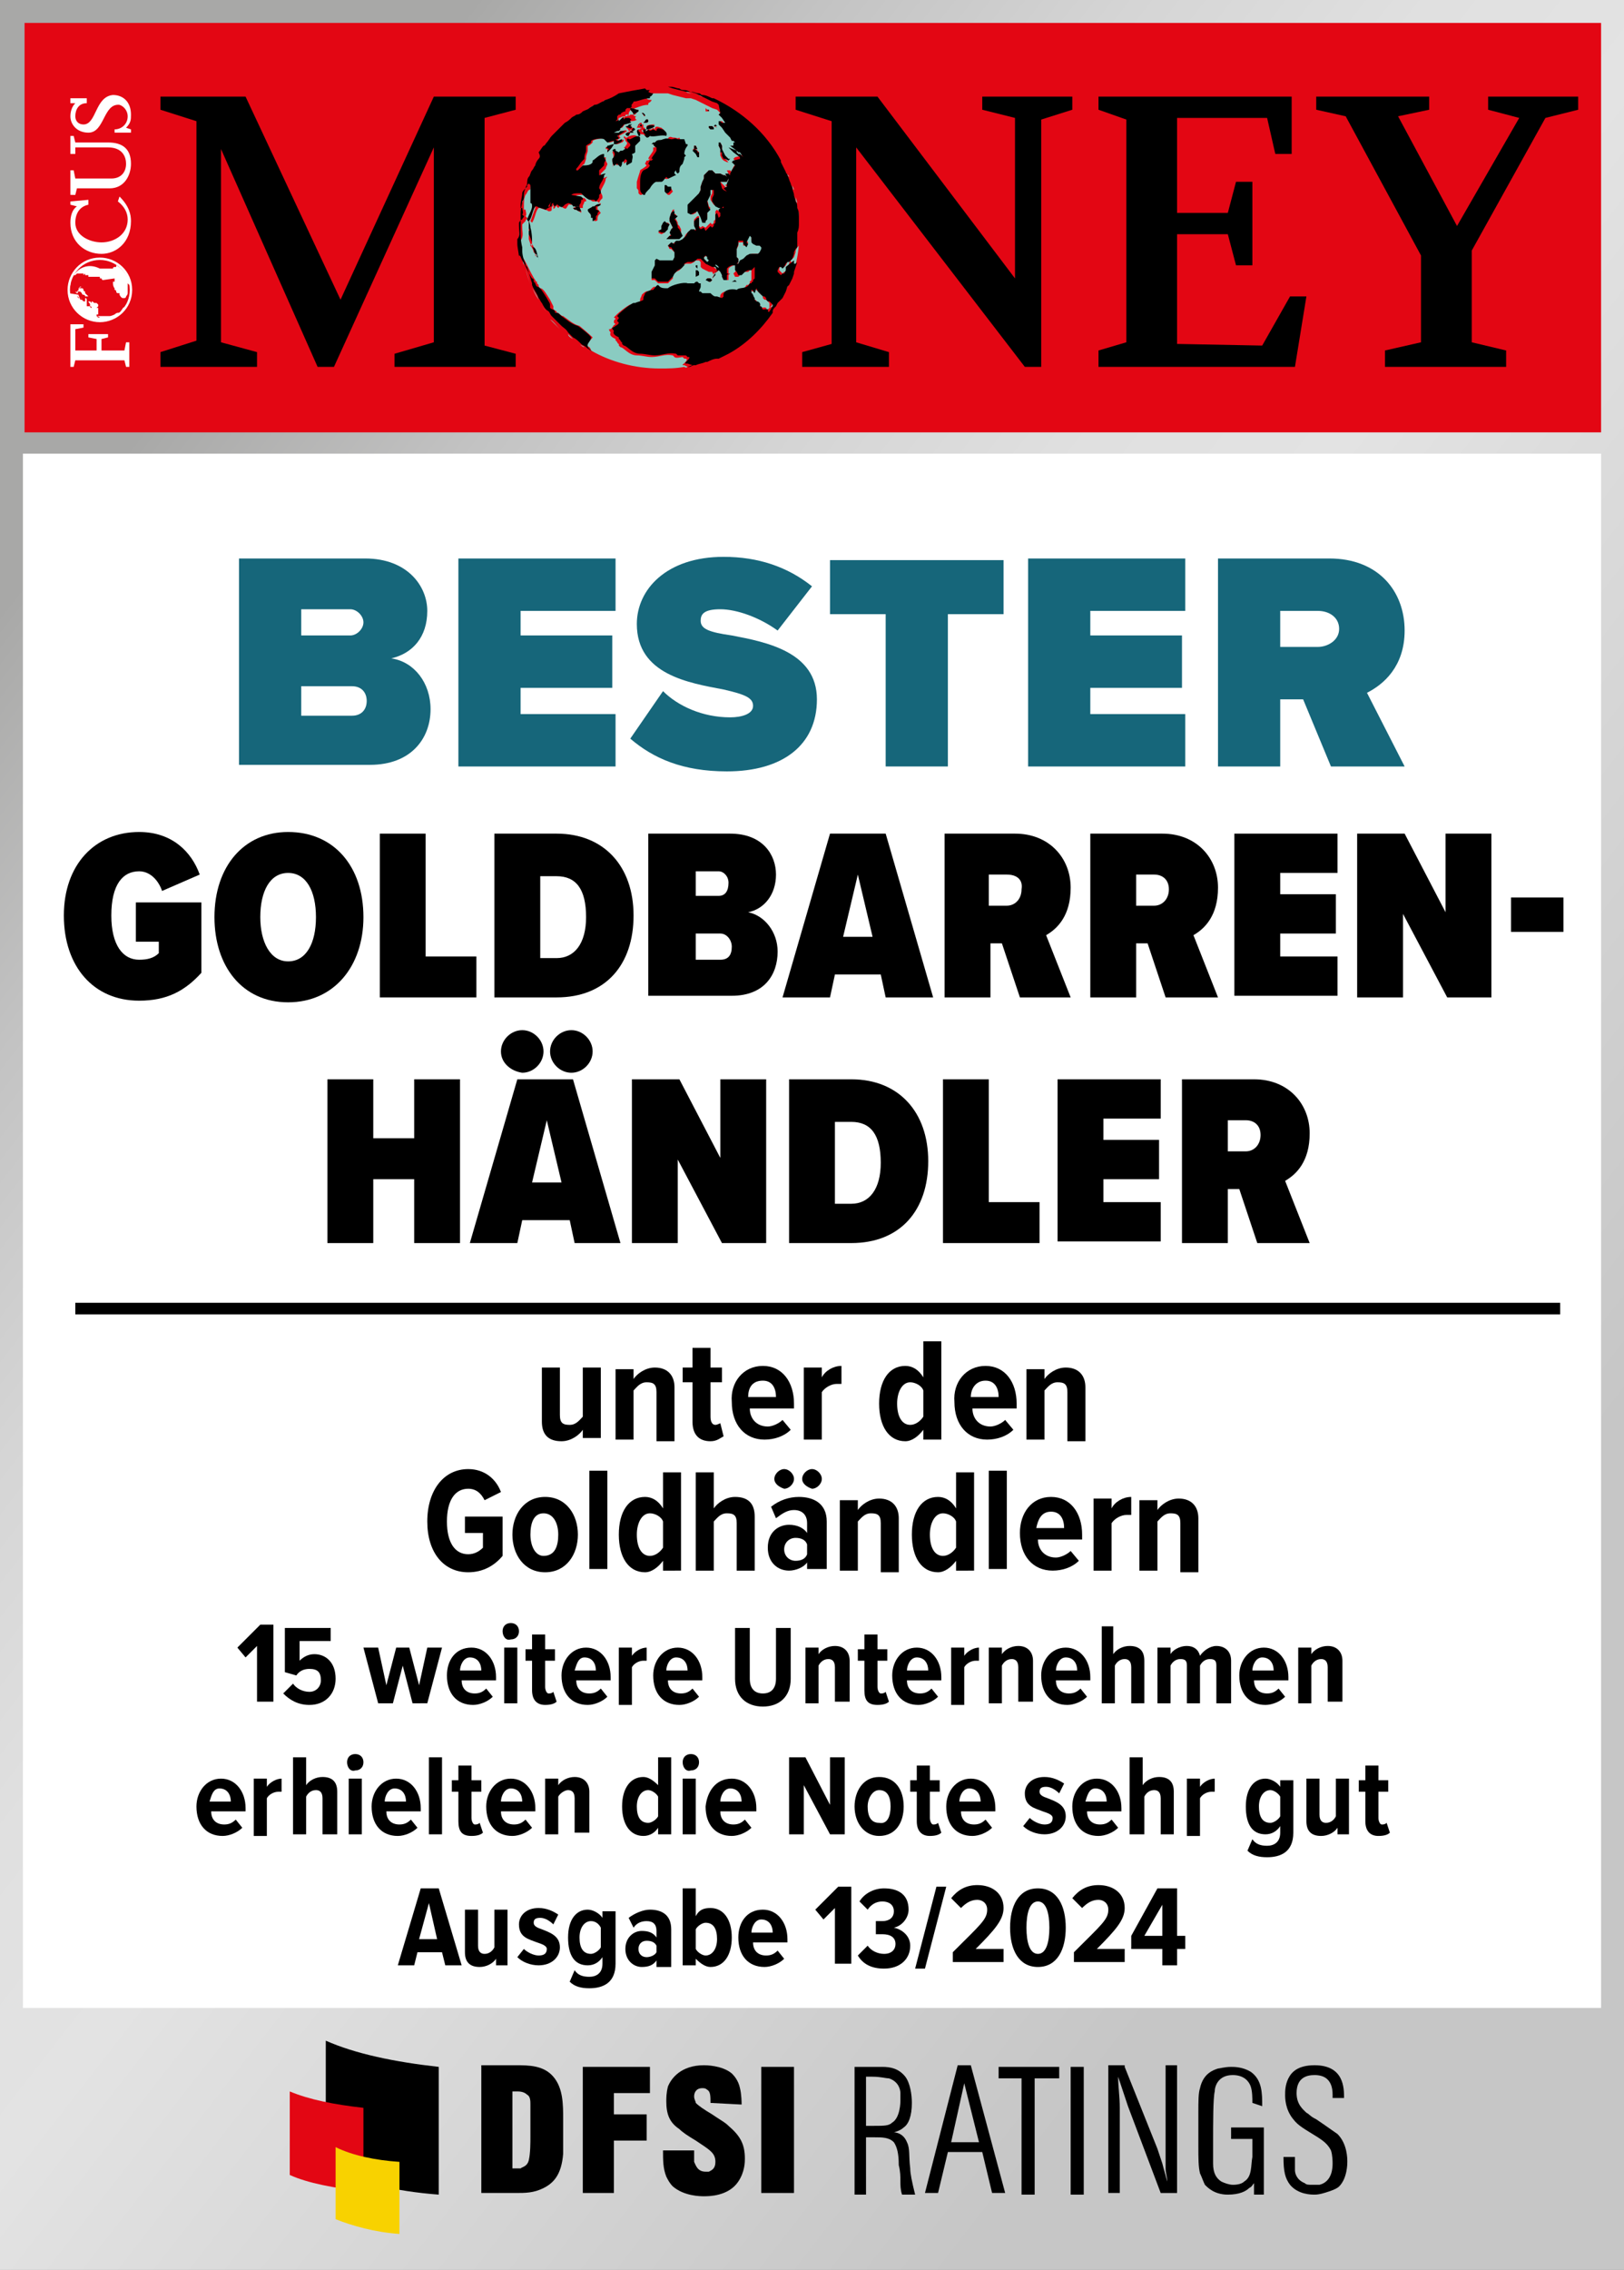 <?xml version="1.0" encoding="utf-8"?>
<!-- Generator: Adobe Illustrator 27.7.0, SVG Export Plug-In . SVG Version: 6.00 Build 0)  -->
<svg version="1.1" xmlns="http://www.w3.org/2000/svg" xmlns:xlink="http://www.w3.org/1999/xlink" x="0px" y="0px"
	 viewBox="0 0 99.2 138.6" style="enable-background:new 0 0 99.2 138.6;" xml:space="preserve">
<rect x="0" y="0" width="99.2" height="138.6" fill="#333333" stroke="none"/>
<style type="text/css">
	.st0{fill:url(#SVGID_1_);}
	.st1{fill:#FFFFFF;}
	.st2{fill:none;stroke:#000000;stroke-width:0.709;}
	.st3{fill:#16667A;}
	.st4{fill:#E30613;}
	.st5{display:none;}
	.st6{display:inline;fill-rule:evenodd;clip-rule:evenodd;fill:#8A1002;}
	.st7{display:none;fill:#8A1002;}
	.st8{display:none;fill:none;stroke:#FFFFFF;stroke-width:0.709;stroke-miterlimit:3.864;}
	.st9{display:inline;fill:#FFFFFF;}
	.st10{display:inline;}
	.st11{fill-rule:evenodd;clip-rule:evenodd;fill:#FFFFFF;}
	.st12{display:inline;fill:url(#SVGID_00000075861784996183269360000013678202240748251314_);}
	.st13{display:inline;fill:url(#SVGID_00000100374556674662193910000013180656605042900889_);}
	.st14{display:inline;fill:none;stroke:#008ABF;stroke-width:0.25;stroke-linecap:round;stroke-miterlimit:3.864;}
	.st15{display:inline;fill:none;stroke:#FFFFFF;stroke-width:0.709;stroke-miterlimit:3.864;}
	.st16{fill-rule:evenodd;clip-rule:evenodd;}
	.st17{fill:#F8D200;}
	.st18{fill:#8ACBC1;}
	
		.st19{clip-path:url(#SVGID_00000003799094648003917700000011324773960513680518_);fill:none;stroke:#FFFFFF;stroke-width:0.146;stroke-miterlimit:10;}
	.st20{clip-path:url(#SVGID_00000072975208092708620150000011012696304940205698_);fill:#FFFFFF;}
	.st21{clip-path:url(#SVGID_00000092446942469053577770000013746734675203551128_);fill:#FFFFFF;}
</style>
<g id="Ebene_10">
	<linearGradient id="SVGID_1_" gradientUnits="userSpaceOnUse" x1="3.271" y1="33.235" x2="88.583" y2="99.665">
		<stop  offset="0" style="stop-color:#A8A8A7"/>
		<stop  offset="9.336787e-03" style="stop-color:#AAAAA9"/>
		<stop  offset="0.155" style="stop-color:#C3C3C3"/>
		<stop  offset="0.295" style="stop-color:#D5D5D5"/>
		<stop  offset="0.426" style="stop-color:#E0E0E0"/>
		<stop  offset="0.54" style="stop-color:#E3E3E3"/>
		<stop  offset="1" style="stop-color:#C6C6C6"/>
		<stop  offset="1" style="stop-color:#C6C6C6"/>
		<stop  offset="1" style="stop-color:#C6C6C6"/>
		<stop  offset="1" style="stop-color:#C6C6C6"/>
		<stop  offset="1" style="stop-color:#C6C6C6"/>
	</linearGradient>
	<rect class="st0" width="99.2" height="138.6"/>
	<rect x="1.4" y="27.7" class="st1" width="96.4" height="94.9"/>
	<g>
		<g>
			<path d="M15.7,104v-3.5l-0.7,0.7l-0.5-0.6l1.4-1.4h0.8v4.7H15.7z"/>
			<path d="M17.9,102.8c0.2,0.3,0.6,0.5,1,0.5c0.4,0,0.7-0.3,0.7-0.7c0-0.5-0.2-0.7-0.7-0.7c-0.3,0-0.6,0.1-0.8,0.4l-0.7-0.2v-2.7
				h2.8v0.8h-1.9v1.2c0.2-0.2,0.5-0.4,0.9-0.4c0.7,0,1.3,0.5,1.3,1.5c0,0.9-0.6,1.6-1.6,1.6c-0.7,0-1.2-0.3-1.6-0.7L17.9,102.8z"/>
			<path d="M25.2,104l-0.6-2.3L24,104h-0.9l-0.9-3.4h0.9l0.5,2.3l0.6-2.3H25l0.6,2.3l0.5-2.3H27l-0.9,3.4H25.2z"/>
			<path d="M28.8,100.6c0.9,0,1.5,0.8,1.5,1.8v0.2h-2.1c0,0.5,0.3,0.8,0.8,0.8c0.3,0,0.5-0.1,0.7-0.3l0.4,0.5
				c-0.3,0.3-0.8,0.5-1.2,0.5c-1,0-1.6-0.7-1.6-1.8C27.3,101.4,27.8,100.6,28.8,100.6z M28.1,102h1.3c0-0.4-0.2-0.8-0.7-0.8
				C28.3,101.2,28.1,101.7,28.1,102z"/>
			<path d="M30.7,99.6c0-0.3,0.2-0.5,0.5-0.5c0.3,0,0.5,0.2,0.5,0.5s-0.2,0.5-0.5,0.5C30.9,100.2,30.7,99.9,30.7,99.6z M30.8,104
				v-3.4h0.8v3.4H30.8z"/>
			<path d="M32.5,103.2v-1.8h-0.4v-0.7h0.4v-0.9h0.8v0.9h0.6v0.7h-0.6v1.6c0,0.2,0.1,0.4,0.2,0.4c0.1,0,0.2,0,0.3-0.1l0.2,0.6
				c-0.1,0.1-0.3,0.2-0.7,0.2C32.8,104.1,32.5,103.8,32.5,103.2z"/>
			<path d="M35.8,100.6c0.9,0,1.5,0.8,1.5,1.8v0.2h-2.1c0,0.5,0.3,0.8,0.8,0.8c0.3,0,0.5-0.1,0.7-0.3l0.4,0.5
				c-0.3,0.3-0.8,0.5-1.2,0.5c-1,0-1.6-0.7-1.6-1.8C34.3,101.4,34.9,100.6,35.8,100.6z M35.1,102h1.3c0-0.4-0.2-0.8-0.7-0.8
				C35.3,101.2,35.2,101.7,35.1,102z"/>
			<path d="M37.8,104v-3.4h0.8v0.5c0.2-0.3,0.6-0.5,0.9-0.5v0.8c-0.1,0-0.1,0-0.2,0c-0.3,0-0.6,0.2-0.7,0.4v2.3H37.8z"/>
			<path d="M41.4,100.6c0.9,0,1.5,0.8,1.5,1.8v0.2h-2.1c0,0.5,0.3,0.8,0.8,0.8c0.3,0,0.5-0.1,0.7-0.3l0.4,0.5
				c-0.3,0.3-0.8,0.5-1.2,0.5c-1,0-1.6-0.7-1.6-1.8C39.9,101.4,40.5,100.6,41.4,100.6z M40.7,102H42c0-0.4-0.2-0.8-0.7-0.8
				C40.9,101.2,40.7,101.7,40.7,102z"/>
			<path d="M44.9,99.4h0.9v3.1c0,0.6,0.3,0.9,0.8,0.9s0.8-0.3,0.8-0.9v-3.1h0.9v3.1c0,1.1-0.7,1.7-1.7,1.7s-1.7-0.6-1.7-1.7V99.4z"
				/>
			<path d="M51,104v-2.2c0-0.4-0.2-0.5-0.4-0.5c-0.3,0-0.5,0.2-0.6,0.4v2.3h-0.8v-3.4H50v0.4c0.2-0.3,0.6-0.5,1-0.5
				c0.6,0,0.9,0.4,0.9,0.9v2.5H51z"/>
			<path d="M52.8,103.2v-1.8h-0.4v-0.7h0.4v-0.9h0.8v0.9h0.6v0.7h-0.6v1.6c0,0.2,0.1,0.4,0.2,0.4c0.1,0,0.2,0,0.3-0.1l0.2,0.6
				c-0.1,0.1-0.3,0.2-0.7,0.2C53,104.1,52.8,103.8,52.8,103.2z"/>
			<path d="M56,100.6c0.9,0,1.5,0.8,1.5,1.8v0.2h-2.1c0,0.5,0.3,0.8,0.8,0.8c0.3,0,0.5-0.1,0.7-0.3l0.4,0.5
				c-0.3,0.3-0.8,0.5-1.2,0.5c-1,0-1.6-0.7-1.6-1.8C54.5,101.4,55.1,100.6,56,100.6z M55.4,102h1.3c0-0.4-0.2-0.8-0.7-0.8
				C55.6,101.2,55.4,101.7,55.4,102z"/>
			<path d="M58.1,104v-3.4h0.8v0.5c0.2-0.3,0.6-0.5,0.9-0.5v0.8c-0.1,0-0.1,0-0.2,0c-0.3,0-0.6,0.2-0.7,0.4v2.3H58.1z"/>
			<path d="M62.2,104v-2.2c0-0.4-0.2-0.5-0.4-0.5c-0.3,0-0.5,0.2-0.6,0.4v2.3h-0.8v-3.4h0.8v0.4c0.2-0.3,0.6-0.5,1-0.5
				c0.6,0,0.9,0.4,0.9,0.9v2.5H62.2z"/>
			<path d="M65.1,100.6c0.9,0,1.5,0.8,1.5,1.8v0.2h-2.1c0,0.5,0.3,0.8,0.8,0.8c0.3,0,0.5-0.1,0.7-0.3l0.4,0.5
				c-0.3,0.3-0.8,0.5-1.2,0.5c-1,0-1.6-0.7-1.6-1.8C63.6,101.4,64.2,100.6,65.1,100.6z M64.5,102h1.3c0-0.4-0.2-0.8-0.7-0.8
				C64.7,101.2,64.5,101.7,64.5,102z"/>
			<path d="M69.1,104v-2.2c0-0.4-0.2-0.5-0.4-0.5c-0.3,0-0.5,0.2-0.6,0.4v2.3h-0.8v-4.7H68v1.7c0.2-0.3,0.6-0.5,1-0.5
				c0.6,0,0.9,0.3,0.9,0.9v2.6H69.1z"/>
			<path d="M74.3,104v-2.3c0-0.3-0.1-0.4-0.4-0.4c-0.3,0-0.5,0.2-0.6,0.4v2.3h-0.8v-2.3c0-0.3-0.1-0.4-0.4-0.4
				c-0.3,0-0.5,0.2-0.6,0.4v2.3h-0.8v-3.4h0.8v0.4c0.1-0.2,0.5-0.5,1-0.5c0.4,0,0.7,0.2,0.8,0.6c0.2-0.3,0.6-0.6,1-0.6
				c0.5,0,0.9,0.3,0.9,0.9v2.6H74.3z"/>
			<path d="M77.2,100.6c0.9,0,1.5,0.8,1.5,1.8v0.2h-2.1c0,0.5,0.3,0.8,0.8,0.8c0.3,0,0.5-0.1,0.7-0.3l0.4,0.5
				c-0.3,0.3-0.8,0.5-1.2,0.5c-1,0-1.6-0.7-1.6-1.8C75.7,101.4,76.3,100.6,77.2,100.6z M76.5,102h1.3c0-0.4-0.2-0.8-0.7-0.8
				C76.7,101.2,76.5,101.7,76.5,102z"/>
			<path d="M81.1,104v-2.2c0-0.4-0.2-0.5-0.4-0.5c-0.3,0-0.5,0.2-0.6,0.4v2.3h-0.8v-3.4h0.8v0.4c0.2-0.3,0.6-0.5,1-0.5
				c0.6,0,0.9,0.4,0.9,0.9v2.5H81.1z"/>
			<path d="M13.5,108.6c0.9,0,1.5,0.8,1.5,1.8v0.2h-2.1c0,0.5,0.3,0.8,0.8,0.8c0.3,0,0.5-0.1,0.7-0.3l0.4,0.5
				c-0.3,0.3-0.8,0.5-1.2,0.5c-1,0-1.6-0.7-1.6-1.8C12,109.4,12.6,108.6,13.5,108.6z M12.8,110h1.3c0-0.4-0.2-0.8-0.7-0.8
				C13,109.2,12.9,109.7,12.8,110z"/>
			<path d="M15.5,112v-3.4h0.8v0.5c0.2-0.3,0.6-0.5,0.9-0.5v0.8c-0.1,0-0.1,0-0.2,0c-0.3,0-0.6,0.2-0.7,0.4v2.3H15.5z"/>
			<path d="M19.7,112v-2.2c0-0.4-0.2-0.5-0.4-0.5c-0.3,0-0.5,0.2-0.6,0.4v2.3h-0.8v-4.7h0.8v1.7c0.2-0.3,0.6-0.5,1-0.5
				c0.6,0,0.9,0.3,0.9,0.9v2.6H19.7z"/>
			<path d="M21.2,107.6c0-0.3,0.2-0.5,0.5-0.5c0.3,0,0.5,0.2,0.5,0.5s-0.2,0.5-0.5,0.5C21.4,108.2,21.2,107.9,21.2,107.6z M21.3,112
				v-3.4h0.8v3.4H21.3z"/>
			<path d="M24.2,108.6c0.9,0,1.5,0.8,1.5,1.8v0.2h-2.1c0,0.5,0.3,0.8,0.8,0.8c0.3,0,0.5-0.1,0.7-0.3l0.4,0.5
				c-0.3,0.3-0.8,0.5-1.2,0.5c-1,0-1.6-0.7-1.6-1.8C22.7,109.4,23.3,108.6,24.2,108.6z M23.5,110h1.3c0-0.4-0.2-0.8-0.7-0.8
				C23.7,109.2,23.5,109.7,23.5,110z"/>
			<path d="M26.2,112v-4.7h0.8v4.7H26.2z"/>
			<path d="M28,111.2v-1.8h-0.4v-0.7H28v-0.9h0.8v0.9h0.6v0.7h-0.6v1.6c0,0.2,0.1,0.4,0.2,0.4c0.1,0,0.2,0,0.3-0.1l0.2,0.6
				c-0.1,0.1-0.3,0.2-0.7,0.2C28.2,112.1,28,111.8,28,111.2z"/>
			<path d="M31.2,108.6c0.9,0,1.5,0.8,1.5,1.8v0.2h-2.1c0,0.5,0.3,0.8,0.8,0.8c0.3,0,0.5-0.1,0.7-0.3l0.4,0.5
				c-0.3,0.3-0.8,0.5-1.2,0.5c-1,0-1.6-0.7-1.6-1.8C29.7,109.4,30.3,108.6,31.2,108.6z M30.6,110h1.3c0-0.4-0.2-0.8-0.7-0.8
				C30.8,109.2,30.6,109.7,30.6,110z"/>
			<path d="M35.1,112v-2.2c0-0.4-0.2-0.5-0.4-0.5s-0.5,0.2-0.6,0.4v2.3h-0.8v-3.4h0.8v0.4c0.2-0.3,0.6-0.5,1-0.5
				c0.6,0,0.9,0.4,0.9,0.9v2.5H35.1z"/>
			<path d="M40.2,112v-0.4c-0.2,0.3-0.5,0.5-0.9,0.5c-0.8,0-1.3-0.7-1.3-1.8c0-1.1,0.5-1.8,1.3-1.8c0.3,0,0.6,0.2,0.9,0.5v-1.7H41
				v4.7H40.2z M40.2,109.7c-0.1-0.2-0.4-0.4-0.6-0.4c-0.4,0-0.7,0.4-0.7,1c0,0.6,0.2,1,0.7,1c0.2,0,0.5-0.2,0.6-0.4V109.7z"/>
			<path d="M41.7,107.6c0-0.3,0.2-0.5,0.5-0.5c0.3,0,0.5,0.2,0.5,0.5s-0.2,0.5-0.5,0.5C41.9,108.2,41.7,107.9,41.7,107.6z M41.7,112
				v-3.4h0.8v3.4H41.7z"/>
			<path d="M44.7,108.6c0.9,0,1.5,0.8,1.5,1.8v0.2H44c0,0.5,0.3,0.8,0.8,0.8c0.3,0,0.5-0.1,0.7-0.3l0.4,0.5
				c-0.3,0.3-0.8,0.5-1.2,0.5c-1,0-1.6-0.7-1.6-1.8C43.2,109.4,43.7,108.6,44.7,108.6z M44,110h1.3c0-0.4-0.2-0.8-0.7-0.8
				C44.2,109.2,44,109.7,44,110z"/>
			<path d="M50.7,112l-1.6-3v3h-0.9v-4.7h1l1.5,2.9v-2.9h0.9v4.7H50.7z"/>
			<path d="M52.2,110.3c0-0.9,0.5-1.8,1.5-1.8c1,0,1.5,0.8,1.5,1.8c0,1-0.5,1.8-1.5,1.8C52.8,112.1,52.2,111.3,52.2,110.3z
				 M54.4,110.3c0-0.6-0.2-1-0.7-1c-0.4,0-0.7,0.5-0.7,1c0,0.6,0.2,1,0.7,1C54.2,111.4,54.4,110.9,54.4,110.3z"/>
			<path d="M56,111.2v-1.8h-0.4v-0.7H56v-0.9h0.8v0.9h0.6v0.7h-0.6v1.6c0,0.2,0.1,0.4,0.2,0.4c0.1,0,0.2,0,0.3-0.1l0.2,0.6
				c-0.1,0.1-0.3,0.2-0.7,0.2C56.3,112.1,56,111.8,56,111.2z"/>
			<path d="M59.3,108.6c0.9,0,1.5,0.8,1.5,1.8v0.2h-2.1c0,0.5,0.3,0.8,0.8,0.8c0.3,0,0.5-0.1,0.7-0.3l0.4,0.5
				c-0.3,0.3-0.8,0.5-1.2,0.5c-1,0-1.6-0.7-1.6-1.8C57.8,109.4,58.4,108.6,59.3,108.6z M58.6,110h1.3c0-0.4-0.2-0.8-0.7-0.8
				C58.8,109.2,58.6,109.7,58.6,110z"/>
			<path d="M62.9,111c0.2,0.2,0.6,0.4,0.9,0.4c0.3,0,0.5-0.1,0.5-0.4c0-0.2-0.3-0.3-0.6-0.4c-0.5-0.2-1.1-0.3-1.1-1.1
				c0-0.5,0.4-1,1.2-1c0.5,0,0.9,0.2,1.2,0.4l-0.3,0.6c-0.2-0.2-0.5-0.4-0.8-0.4c-0.3,0-0.4,0.1-0.4,0.3c0,0.2,0.2,0.3,0.5,0.4
				c0.5,0.2,1.1,0.4,1.1,1.1c0,0.6-0.5,1.1-1.3,1.1c-0.5,0-1-0.2-1.3-0.5L62.9,111z"/>
			<path d="M67,108.6c0.9,0,1.5,0.8,1.5,1.8v0.2h-2.1c0,0.5,0.3,0.8,0.8,0.8c0.3,0,0.5-0.1,0.7-0.3l0.4,0.5
				c-0.3,0.3-0.8,0.5-1.2,0.5c-1,0-1.6-0.7-1.6-1.8C65.5,109.4,66.1,108.6,67,108.6z M66.3,110h1.3c0-0.4-0.2-0.8-0.7-0.8
				C66.5,109.2,66.4,109.7,66.3,110z"/>
			<path d="M70.9,112v-2.2c0-0.4-0.2-0.5-0.4-0.5c-0.3,0-0.5,0.2-0.6,0.4v2.3H69v-4.7h0.8v1.7c0.2-0.3,0.6-0.5,1-0.5
				c0.6,0,0.9,0.3,0.9,0.9v2.6H70.9z"/>
			<path d="M72.5,112v-3.4h0.8v0.5c0.2-0.3,0.6-0.5,0.9-0.5v0.8c-0.1,0-0.1,0-0.2,0c-0.3,0-0.6,0.2-0.7,0.4v2.3H72.5z"/>
			<path d="M76.5,112.3c0.2,0.3,0.5,0.4,0.9,0.4c0.4,0,0.8-0.2,0.8-0.8v-0.4c-0.2,0.3-0.5,0.5-0.9,0.5c-0.8,0-1.2-0.6-1.2-1.7
				c0-1.1,0.5-1.7,1.2-1.7c0.3,0,0.7,0.2,0.9,0.5v-0.4H79v3.2c0,1.2-0.8,1.5-1.6,1.5c-0.5,0-0.9-0.1-1.2-0.4L76.5,112.3z
				 M78.2,109.7c-0.1-0.2-0.4-0.4-0.6-0.4c-0.4,0-0.7,0.4-0.7,1c0,0.6,0.2,1,0.7,1c0.2,0,0.5-0.2,0.6-0.4V109.7z"/>
			<path d="M81.7,112v-0.4c-0.2,0.3-0.6,0.5-1,0.5c-0.6,0-0.9-0.3-0.9-0.9v-2.6h0.8v2.2c0,0.4,0.2,0.5,0.4,0.5
				c0.3,0,0.5-0.2,0.6-0.4v-2.3h0.8v3.4H81.7z"/>
			<path d="M83.4,111.2v-1.8H83v-0.7h0.4v-0.9h0.8v0.9h0.6v0.7h-0.6v1.6c0,0.2,0.1,0.4,0.2,0.4c0.1,0,0.2,0,0.3-0.1l0.2,0.6
				c-0.1,0.1-0.3,0.2-0.7,0.2C83.7,112.1,83.4,111.8,83.4,111.2z"/>
			<path d="M27.2,120l-0.2-0.8h-1.5l-0.2,0.8h-1l1.4-4.7h1.1l1.4,4.7H27.2z M26.2,116.2l-0.6,2.2h1.1L26.2,116.2z"/>
			<path d="M30.3,120v-0.4c-0.2,0.3-0.6,0.5-1,0.5c-0.6,0-0.9-0.3-0.9-0.9v-2.6h0.8v2.2c0,0.4,0.2,0.5,0.4,0.5
				c0.3,0,0.5-0.2,0.6-0.4v-2.3h0.8v3.4H30.3z"/>
			<path d="M32,119c0.2,0.2,0.6,0.4,0.9,0.4c0.3,0,0.5-0.1,0.5-0.4c0-0.2-0.3-0.3-0.6-0.4c-0.5-0.2-1.1-0.3-1.1-1.1
				c0-0.5,0.4-1,1.2-1c0.5,0,0.9,0.2,1.2,0.4l-0.3,0.6c-0.2-0.2-0.5-0.4-0.8-0.4c-0.3,0-0.4,0.1-0.4,0.3c0,0.2,0.2,0.3,0.5,0.4
				c0.5,0.2,1.1,0.4,1.1,1.1c0,0.6-0.5,1.1-1.3,1.1c-0.5,0-1-0.2-1.3-0.5L32,119z"/>
			<path d="M35.1,120.3c0.2,0.3,0.5,0.4,0.9,0.4c0.4,0,0.8-0.2,0.8-0.8v-0.4c-0.2,0.3-0.5,0.5-0.9,0.5c-0.8,0-1.2-0.6-1.2-1.7
				c0-1.1,0.5-1.7,1.2-1.7c0.3,0,0.7,0.2,0.9,0.5v-0.4h0.8v3.2c0,1.2-0.8,1.5-1.6,1.5c-0.5,0-0.9-0.1-1.2-0.4L35.1,120.3z
				 M36.7,117.7c-0.1-0.2-0.3-0.4-0.6-0.4c-0.4,0-0.7,0.4-0.7,1c0,0.6,0.2,1,0.7,1c0.2,0,0.5-0.2,0.6-0.4V117.7z"/>
			<path d="M40.1,120v-0.3c-0.2,0.3-0.5,0.4-0.9,0.4c-0.5,0-1-0.4-1-1.1c0-0.7,0.5-1.1,1-1.1c0.4,0,0.7,0.1,0.9,0.4v-0.4
				c0-0.4-0.2-0.6-0.6-0.6c-0.3,0-0.6,0.1-0.8,0.4l-0.3-0.6c0.4-0.3,0.9-0.5,1.3-0.5c0.7,0,1.3,0.3,1.3,1.2v2.3H40.1z M40.1,118.8
				c-0.1-0.2-0.3-0.3-0.6-0.3c-0.3,0-0.5,0.2-0.5,0.5s0.2,0.5,0.5,0.5c0.2,0,0.5-0.1,0.6-0.3V118.8z"/>
			<path d="M41.7,120v-4.7h0.8v1.7c0.2-0.4,0.5-0.5,0.9-0.5c0.8,0,1.3,0.7,1.3,1.8c0,1.1-0.5,1.8-1.3,1.8c-0.3,0-0.6-0.2-0.9-0.5
				v0.4H41.7z M42.5,119c0.1,0.2,0.4,0.4,0.6,0.4c0.4,0,0.7-0.4,0.7-1c0-0.6-0.2-1-0.7-1c-0.2,0-0.5,0.2-0.6,0.4V119z"/>
			<path d="M46.6,116.6c0.9,0,1.5,0.8,1.5,1.8v0.2h-2.1c0,0.5,0.3,0.8,0.8,0.8c0.3,0,0.5-0.1,0.7-0.3l0.4,0.5
				c-0.3,0.3-0.8,0.5-1.2,0.5c-1,0-1.6-0.7-1.6-1.8C45.1,117.4,45.6,116.6,46.6,116.6z M45.9,118h1.3c0-0.4-0.2-0.8-0.7-0.8
				C46.1,117.2,45.9,117.7,45.9,118z"/>
			<path d="M51,120v-3.5l-0.7,0.7l-0.5-0.6l1.4-1.4h0.8v4.7H51z"/>
			<path d="M53,118.8c0.2,0.3,0.6,0.5,1,0.5c0.5,0,0.7-0.3,0.7-0.6c0-0.4-0.3-0.6-0.8-0.6c-0.2,0-0.4,0-0.4,0v-0.8
				c0.1,0,0.3,0,0.4,0c0.4,0,0.7-0.2,0.7-0.6c0-0.4-0.3-0.6-0.7-0.6c-0.4,0-0.7,0.2-0.9,0.5l-0.5-0.5c0.3-0.5,0.9-0.8,1.5-0.8
				c0.9,0,1.5,0.4,1.5,1.3c0,0.5-0.4,1-0.9,1.1c0.5,0.1,1,0.5,1,1.1c0,0.8-0.6,1.4-1.6,1.4c-0.8,0-1.3-0.3-1.6-0.8L53,118.8z"/>
			<path d="M55.9,120.2l1.3-5h0.6l-1.3,5H55.9z"/>
			<path d="M58.2,120v-0.8c1.7-1.7,2.1-2,2.1-2.6c0-0.4-0.3-0.6-0.6-0.6c-0.4,0-0.7,0.2-1,0.5l-0.6-0.6c0.4-0.5,0.9-0.8,1.6-0.8
				c0.9,0,1.6,0.5,1.6,1.4c0,0.7-0.5,1.3-1.7,2.5h1.7v0.8H58.2z"/>
			<path d="M63.4,115.3c1.2,0,1.7,1.1,1.7,2.4c0,1.3-0.5,2.4-1.7,2.4c-1.2,0-1.7-1.1-1.7-2.4C61.7,116.4,62.2,115.3,63.4,115.3z
				 M63.4,116.1c-0.5,0-0.7,0.7-0.7,1.6c0,0.9,0.2,1.6,0.7,1.6c0.5,0,0.7-0.7,0.7-1.6C64.1,116.8,63.9,116.1,63.4,116.1z"/>
			<path d="M65.6,120v-0.8c1.7-1.7,2.1-2,2.1-2.6c0-0.4-0.3-0.6-0.6-0.6c-0.4,0-0.7,0.2-1,0.5l-0.6-0.6c0.4-0.5,0.9-0.8,1.6-0.8
				c0.9,0,1.6,0.5,1.6,1.4c0,0.7-0.5,1.3-1.7,2.5h1.7v0.8H65.6z"/>
			<path d="M71,120v-1h-1.9v-0.8l1.6-2.9h1.2v2.9h0.5v0.8h-0.5v1H71z M71,116.3l-1.1,1.9H71V116.3z"/>
		</g>
	</g>
	<g>
		<g>
			<path d="M35.6,87.8v-0.5c-0.2,0.3-0.7,0.7-1.3,0.7c-0.8,0-1.2-0.4-1.2-1.2v-3.3h1.1v2.9c0,0.5,0.2,0.6,0.6,0.6
				c0.4,0,0.6-0.3,0.8-0.5v-3h1.1v4.3H35.6z"/>
			<path d="M40.1,87.8V85c0-0.5-0.2-0.6-0.6-0.6s-0.6,0.3-0.8,0.5v3h-1.1v-4.3h1.1v0.6c0.2-0.3,0.7-0.7,1.3-0.7
				c0.8,0,1.2,0.5,1.2,1.2v3.3H40.1z"/>
			<path d="M42.3,86.8v-2.4h-0.6v-0.9h0.6v-1.2h1.1v1.2h0.7v0.9h-0.7v2.1c0,0.3,0.1,0.5,0.3,0.5c0.1,0,0.3-0.1,0.3-0.1l0.2,0.8
				c-0.2,0.1-0.4,0.3-0.8,0.3C42.7,88,42.3,87.6,42.3,86.8z"/>
			<path d="M46.6,83.4c1.2,0,1.9,1,1.9,2.3V86h-2.7c0,0.6,0.4,1.1,1.1,1.1c0.3,0,0.7-0.2,0.9-0.4l0.5,0.6c-0.4,0.4-1,0.6-1.6,0.6
				c-1.2,0-2-0.9-2-2.3C44.6,84.4,45.4,83.4,46.6,83.4z M45.7,85.3h1.7c0-0.5-0.2-1-0.8-1C45.9,84.3,45.7,84.8,45.7,85.3z"/>
			<path d="M49.1,87.8v-4.3h1.1v0.6c0.2-0.4,0.7-0.7,1.2-0.7v1.1c-0.1,0-0.2,0-0.3,0c-0.3,0-0.7,0.2-0.9,0.5v2.9H49.1z"/>
			<path d="M56.4,87.8v-0.5c-0.3,0.4-0.7,0.7-1.1,0.7c-1,0-1.6-0.9-1.6-2.3c0-1.4,0.6-2.3,1.6-2.3c0.4,0,0.8,0.2,1.1,0.7v-2.2h1.1v6
				H56.4z M56.4,84.9c-0.1-0.3-0.5-0.5-0.8-0.5c-0.5,0-0.8,0.6-0.8,1.3c0,0.8,0.3,1.3,0.8,1.3c0.3,0,0.6-0.2,0.8-0.5V84.9z"/>
			<path d="M60.2,83.4c1.2,0,1.9,1,1.9,2.3V86h-2.7c0,0.6,0.4,1.1,1.1,1.1c0.3,0,0.7-0.2,0.9-0.4l0.5,0.6c-0.4,0.4-1,0.6-1.6,0.6
				c-1.2,0-2-0.9-2-2.3C58.2,84.4,59,83.4,60.2,83.4z M59.3,85.3H61c0-0.5-0.2-1-0.8-1C59.6,84.3,59.3,84.8,59.3,85.3z"/>
			<path d="M65.2,87.8V85c0-0.5-0.2-0.6-0.6-0.6c-0.4,0-0.6,0.3-0.8,0.5v3h-1.1v-4.3h1.1v0.6c0.2-0.3,0.7-0.7,1.3-0.7
				c0.8,0,1.2,0.5,1.2,1.2v3.3H65.2z"/>
			<path d="M28.6,89.7c1,0,1.7,0.6,2,1.4l-1,0.5c-0.2-0.4-0.5-0.7-1-0.7c-0.8,0-1.3,0.7-1.3,2c0,1.3,0.5,2,1.3,2
				c0.4,0,0.7-0.2,0.9-0.4v-0.9h-1.1v-1h2.3V95c-0.5,0.6-1.2,1-2.1,1c-1.5,0-2.5-1.2-2.5-3.1C26.1,91,27.1,89.7,28.6,89.7z"/>
			<path d="M31.3,93.7c0-1.2,0.7-2.3,2-2.3c1.3,0,2,1.1,2,2.3c0,1.2-0.7,2.3-2,2.3C32,96,31.3,94.9,31.3,93.7z M34.1,93.7
				c0-0.7-0.3-1.3-0.9-1.3c-0.6,0-0.8,0.6-0.8,1.3c0,0.7,0.3,1.3,0.8,1.3C33.9,95,34.1,94.4,34.1,93.7z"/>
			<path d="M36,95.8v-6h1.1v6H36z"/>
			<path d="M40.5,95.8v-0.5c-0.3,0.4-0.7,0.7-1.1,0.7c-1,0-1.6-0.9-1.6-2.3c0-1.4,0.6-2.3,1.6-2.3c0.4,0,0.8,0.2,1.1,0.7v-2.2h1.1v6
				H40.5z M40.5,92.9c-0.1-0.3-0.5-0.5-0.8-0.5c-0.5,0-0.8,0.6-0.8,1.3c0,0.8,0.3,1.3,0.8,1.3c0.3,0,0.6-0.2,0.8-0.5V92.9z"/>
			<path d="M45,95.8V93c0-0.5-0.2-0.6-0.6-0.6c-0.4,0-0.6,0.3-0.8,0.5v3h-1.1v-6h1.1v2.2c0.2-0.3,0.7-0.7,1.3-0.7
				c0.8,0,1.2,0.4,1.2,1.2v3.3H45z"/>
			<path d="M49.3,95.8v-0.4c-0.2,0.3-0.7,0.5-1.1,0.5c-0.7,0-1.3-0.5-1.3-1.4c0-1,0.7-1.4,1.3-1.4c0.5,0,0.9,0.2,1.1,0.5V93
				c0-0.5-0.3-0.8-0.8-0.8c-0.4,0-0.7,0.2-1.1,0.5L47.1,92c0.5-0.4,1.1-0.6,1.7-0.6c0.9,0,1.7,0.4,1.7,1.5v2.9H49.3z M47.3,90.3
				c0-0.3,0.3-0.6,0.6-0.6c0.3,0,0.6,0.3,0.6,0.6c0,0.3-0.3,0.6-0.6,0.6C47.6,90.8,47.3,90.6,47.3,90.3z M49.3,94.3
				c-0.1-0.3-0.4-0.4-0.7-0.4c-0.4,0-0.7,0.3-0.7,0.7s0.3,0.7,0.7,0.7c0.3,0,0.6-0.1,0.7-0.4V94.3z M49,90.3c0-0.3,0.3-0.6,0.6-0.6
				c0.3,0,0.6,0.3,0.6,0.6c0,0.3-0.3,0.6-0.6,0.6C49.3,90.8,49,90.6,49,90.3z"/>
			<path d="M53.8,95.8V93c0-0.5-0.2-0.6-0.6-0.6s-0.6,0.3-0.8,0.5v3h-1.1v-4.3h1.1v0.6c0.2-0.3,0.7-0.7,1.3-0.7
				c0.8,0,1.2,0.5,1.2,1.2v3.3H53.8z"/>
			<path d="M58.4,95.8v-0.5c-0.3,0.4-0.7,0.7-1.1,0.7c-1,0-1.6-0.9-1.6-2.3c0-1.4,0.6-2.3,1.6-2.3c0.4,0,0.8,0.2,1.1,0.7v-2.2h1.1v6
				H58.4z M58.4,92.9c-0.1-0.3-0.5-0.5-0.8-0.5c-0.5,0-0.8,0.6-0.8,1.3c0,0.8,0.3,1.3,0.8,1.3c0.3,0,0.6-0.2,0.8-0.5V92.9z"/>
			<path d="M60.4,95.8v-6h1.1v6H60.4z"/>
			<path d="M64.2,91.4c1.2,0,1.9,1,1.9,2.3V94h-2.7c0,0.6,0.4,1.1,1.1,1.1c0.3,0,0.7-0.2,0.9-0.4l0.5,0.6c-0.4,0.4-1,0.6-1.6,0.6
				c-1.2,0-2-0.9-2-2.3C62.3,92.4,63,91.4,64.2,91.4z M63.3,93.3H65c0-0.5-0.2-1-0.8-1C63.6,92.3,63.4,92.8,63.3,93.3z"/>
			<path d="M66.8,95.8v-4.3h1.1v0.6c0.2-0.4,0.7-0.7,1.2-0.7v1.1c-0.1,0-0.2,0-0.3,0c-0.3,0-0.7,0.2-0.9,0.5v2.9H66.8z"/>
			<path d="M72.1,95.8V93c0-0.5-0.2-0.6-0.6-0.6c-0.4,0-0.6,0.3-0.8,0.5v3h-1.1v-4.3h1.1v0.6c0.2-0.3,0.7-0.7,1.3-0.7
				c0.8,0,1.2,0.5,1.2,1.2v3.3H72.1z"/>
		</g>
	</g>
	<line id="Linie_00000150102378445599946010000003964756675940434048_" class="st2" x1="4.6" y1="79.9" x2="95.3" y2="79.9"/>
	<g>
		<g>
			<path d="M8.5,50.8c2,0,3.2,1.2,3.7,2.6l-2.3,1c-0.2-0.6-0.7-1.2-1.4-1.2c-1,0-1.7,0.8-1.7,2.7c0,1.8,0.7,2.7,1.7,2.7
				c0.5,0,0.9-0.1,1.2-0.4v-0.7H8.3v-2.4h4v4.3c-1,1.1-2.1,1.7-3.8,1.7c-2.8,0-4.6-2.1-4.6-5.2C3.9,52.8,5.8,50.8,8.5,50.8z"/>
			<path d="M17.6,50.8c2.8,0,4.6,2.1,4.6,5.2c0,3-1.8,5.2-4.6,5.2S13.1,59,13.1,56C13.1,52.9,14.9,50.8,17.6,50.8z M17.6,53.3
				c-1.1,0-1.7,1.1-1.7,2.7c0,1.5,0.6,2.7,1.7,2.7s1.7-1.1,1.7-2.7C19.3,54.4,18.7,53.3,17.6,53.3z"/>
			<path d="M23.2,60.9v-10H26v7.5h3.1v2.5H23.2z"/>
			<path d="M30.2,60.9v-10H34c2.9,0,4.7,2,4.7,5c0,3-1.7,5-4.7,5H30.2z M33,58.5H34c1.1,0,1.8-0.9,1.8-2.5c0-1.7-0.6-2.5-1.8-2.5H33
				V58.5z"/>
			<path d="M39.6,60.9v-10h5c2,0,2.8,1.3,2.8,2.5c0,1.2-0.7,2.1-1.7,2.3c1,0.2,1.8,1.2,1.8,2.4c0,1.4-0.8,2.7-2.8,2.7H39.6z
				 M42.5,54.7h1.4c0.4,0,0.6-0.3,0.6-0.8c0-0.4-0.3-0.7-0.6-0.7h-1.4V54.7z M42.5,58.6H44c0.5,0,0.7-0.3,0.7-0.8
				c0-0.4-0.3-0.8-0.7-0.8h-1.5V58.6z"/>
			<path d="M54.1,60.9l-0.3-1.4H51l-0.3,1.4h-2.9l2.9-10h3.4l2.9,10H54.1z M52.4,53.4l-0.9,3.8h1.8L52.4,53.4z"/>
			<path d="M62.3,60.9l-1.1-3.3h-0.7v3.3h-2.8v-10H62c2.1,0,3.4,1.5,3.4,3.3c0,1.7-0.8,2.5-1.5,2.9l1.5,3.8H62.3z M61.5,53.4h-1.1
				v1.9h1.1c0.5,0,0.9-0.4,0.9-1C62.5,53.7,62.1,53.4,61.5,53.4z"/>
			<path d="M71.2,60.9l-1.1-3.3h-0.7v3.3h-2.8v-10h4.4c2.1,0,3.4,1.5,3.4,3.3c0,1.7-0.8,2.5-1.5,2.9l1.5,3.8H71.2z M70.5,53.4h-1.1
				v1.9h1.1c0.5,0,0.9-0.4,0.9-1C71.4,53.7,71,53.4,70.5,53.4z"/>
			<path d="M75.4,60.9v-10h6.3v2.4h-3.5v1.3h3.4v2.4h-3.4v1.4h3.5v2.4H75.4z"/>
			<path d="M88.4,60.9l-2.7-5.1v5.1h-2.8v-10h2.9l2.5,4.8v-4.8h2.8v10H88.4z"/>
			<path d="M92.3,56.9v-2.1h3.2v2.1H92.3z"/>
			<path d="M25.3,75.9V72h-2.5v3.9H20v-10h2.8v3.6h2.5v-3.6h2.8v10H25.3z"/>
			<path d="M35.1,75.9l-0.3-1.4h-2.9l-0.3,1.4h-2.9l2.9-10h3.4l2.9,10H35.1z M30.6,64.2c0-0.7,0.6-1.3,1.3-1.3
				c0.7,0,1.3,0.6,1.3,1.3s-0.6,1.3-1.3,1.3C31.2,65.4,30.6,64.9,30.6,64.2z M33.4,68.4l-0.9,3.8h1.8L33.4,68.4z M33.6,64.2
				c0-0.7,0.6-1.3,1.3-1.3s1.3,0.6,1.3,1.3c0,0.7-0.6,1.3-1.3,1.3S33.6,64.9,33.6,64.2z"/>
			<path d="M44.1,75.9l-2.7-5.1v5.1h-2.8v-10h2.9l2.5,4.8v-4.8h2.8v10H44.1z"/>
			<path d="M48.2,75.9v-10H52c2.9,0,4.7,2,4.7,5c0,3-1.7,5-4.7,5H48.2z M51,73.5H52c1.1,0,1.8-0.9,1.8-2.5c0-1.7-0.6-2.5-1.8-2.5H51
				V73.5z"/>
			<path d="M57.6,75.9v-10h2.8v7.5h3.1v2.5H57.6z"/>
			<path d="M64.6,75.9v-10h6.3v2.4h-3.5v1.3h3.4v2.4h-3.4v1.4h3.5v2.4H64.6z"/>
			<path d="M76.8,75.9l-1.1-3.3H75v3.3h-2.8v-10h4.4c2.1,0,3.4,1.5,3.4,3.3c0,1.7-0.8,2.5-1.5,2.9l1.5,3.8H76.8z M76.1,68.4H75v1.9
				h1.1c0.5,0,0.9-0.4,0.9-1C77,68.7,76.6,68.4,76.1,68.4z"/>
		</g>
	</g>
	<g>
		<g>
			<path class="st3" d="M14.6,46.8V34.1h7.7c2.6,0,3.8,1.7,3.8,3.2c0,1.6-0.9,2.6-2.2,2.9c1.4,0.2,2.4,1.5,2.4,3.1
				c0,1.8-1.2,3.4-3.7,3.4H14.6z M18.4,38.8h3c0.4,0,0.8-0.4,0.8-0.8c0-0.4-0.4-0.8-0.8-0.8h-3V38.8z M18.4,43.7h3.1
				c0.6,0,0.9-0.4,0.9-0.9c0-0.5-0.3-0.9-0.9-0.9h-3.1V43.7z"/>
			<path class="st3" d="M28,46.8V34.1h9.6v3.2h-5.8v1.5h5.6V42h-5.6v1.6h5.8v3.2H28z"/>
			<path class="st3" d="M40.5,42.2c0.9,0.9,2.4,1.6,4.1,1.6c0.7,0,1.4-0.2,1.4-0.7c0-0.5-0.5-0.7-1.8-1c-2.1-0.4-5.3-0.9-5.3-4
				c0-2.1,1.8-4.1,5.3-4.1c2.1,0,3.9,0.6,5.4,1.8l-2.1,2.7c-1.1-0.8-2.5-1.3-3.5-1.3c-1,0-1.2,0.3-1.2,0.7c0,0.5,0.5,0.7,1.9,0.9
				c2.1,0.4,5.2,1,5.2,3.9c0,2.8-2.1,4.4-5.5,4.4c-2.7,0-4.5-0.8-5.9-2L40.5,42.2z"/>
			<path class="st3" d="M54.1,46.8v-9.3h-3.4v-3.3h10.6v3.3h-3.4v9.3H54.1z"/>
			<path class="st3" d="M62.8,46.8V34.1h9.6v3.2h-5.8v1.5h5.6V42h-5.6v1.6h5.8v3.2H62.8z"/>
			<path class="st3" d="M81.3,46.8l-1.7-4.1h-1.4v4.1h-3.8V34.1h6.8c3,0,4.6,2,4.6,4.4c0,2.2-1.3,3.3-2.3,3.8l2.3,4.5H81.3z
				 M80.5,37.3h-2.3v2.2h2.3c0.6,0,1.3-0.4,1.3-1.1C81.8,37.7,81.2,37.3,80.5,37.3z"/>
		</g>
	</g>
	<rect x="1.5" y="1.4" class="st4" width="96.3" height="25"/>
	<g class="st5">
		<path class="st6" d="M32.7,15.9c0-4.6,3.8-8.4,8.4-8.4c4.6,0,8.4,3.8,8.4,8.4c0,4.6-3.8,8.4-8.4,8.4
			C36.5,24.3,32.7,20.5,32.7,15.9"/>
	</g>
	<polygon class="st7" points="49.7,22.7 51.4,22.7 51.4,9.3 49.7,9.3 49.7,7.9 54.3,7.9 63.2,19.5 63.2,9.3 61.5,9.3 61.5,7.9 
		66.1,7.9 66.1,9.3 64.4,9.3 64.4,24.1 62.5,24.1 52.7,11.2 52.7,22.7 54.4,22.7 54.4,24.1 49.7,24.1 	"/>
	<polygon class="st7" points="12.1,22.4 13.8,22.4 13.8,6.4 12.1,6.4 12.1,4.7 17,4.7 22.5,19.2 27.6,4.7 32.6,4.7 32.6,6.4 
		30.9,6.4 30.9,22.4 32.6,22.4 32.6,24.1 25.8,24.1 25.8,22.4 27.5,22.4 27.5,8.9 27.5,8.9 22.3,23.8 20.8,23.8 15.3,9.3 15.2,9.3 
		15.2,22.4 17,22.4 17,24.1 12.1,24.1 	"/>
	<polygon class="st7" points="67.7,22.7 69.4,22.7 69.4,9.3 67.7,9.3 67.7,7.9 79.5,7.9 79.5,11.3 78.1,11.3 78.1,9.6 72.7,9.6 
		72.7,14.8 76.3,14.8 76.3,13.1 77.7,13.1 77.7,18 76.3,18 76.3,16.1 72.7,16.1 72.7,22.4 78.5,22.4 78.5,20.6 79.9,20.6 79.9,24.1 
		67.7,24.1 	"/>
	<polygon class="st7" points="85.1,22.7 86.8,22.7 86.8,18.1 82.5,9.3 81,9.3 81,7.9 88,7.9 88,9.3 86.2,9.3 89.6,16.3 93,9.3 
		91.2,9.3 91.2,7.9 95.7,7.9 95.7,9.3 94.4,9.3 90.1,18 90.1,22.7 91.9,22.7 91.9,24.1 85.1,24.1 	"/>
	<polygon class="st5" points="11.4,21.8 13.2,21.8 13.2,5.8 11.4,5.8 11.4,4.1 16.4,4.1 21.9,18.6 27,4.1 32,4.1 32,5.8 30.3,5.8 
		30.3,21.8 32,21.8 32,23.5 25.2,23.5 25.2,21.8 26.9,21.8 26.9,8.3 26.9,8.3 21.7,23.2 20.1,23.2 14.7,8.7 14.6,8.7 14.6,21.8 
		16.4,21.8 16.4,23.5 11.4,23.5 	"/>
	<polygon class="st8" points="11.4,21.8 13.2,21.8 13.2,5.8 11.4,5.8 11.4,4.1 16.4,4.1 21.9,18.6 27,4.1 32,4.1 32,5.8 30.3,5.8 
		30.3,21.8 32,21.8 32,23.5 25.2,23.5 25.2,21.8 26.9,21.8 26.9,8.3 26.9,8.3 21.7,23.2 20.1,23.2 14.7,8.7 14.6,8.7 14.6,21.8 
		16.4,21.8 16.4,23.5 11.4,23.5 	"/>
	<polygon class="st5" points="49.1,22.1 50.8,22.1 50.8,8.7 49.1,8.7 49.1,7.3 53.6,7.3 62.6,18.9 62.6,8.7 60.9,8.7 60.9,7.3 
		65.5,7.3 65.5,8.7 63.8,8.7 63.8,23.5 61.9,23.5 52,10.6 52,22.1 53.7,22.1 53.7,23.5 49.1,23.5 	"/>
	<polygon class="st8" points="49.1,22.1 50.8,22.1 50.8,8.7 49.1,8.7 49.1,7.3 53.6,7.3 62.6,18.9 62.6,8.7 60.9,8.7 60.9,7.3 
		65.5,7.3 65.5,8.7 63.8,8.7 63.8,23.5 61.9,23.5 52,10.6 52,22.1 53.7,22.1 53.7,23.5 49.1,23.5 	"/>
	<polygon class="st5" points="67.1,22.1 68.8,22.1 68.8,8.7 67.1,8.7 67.1,7.3 78.9,7.3 78.9,10.7 77.5,10.7 77.5,9 72.1,9 
		72.1,14.2 75.7,14.2 75.7,12.5 77.1,12.5 77.1,17.3 75.7,17.3 75.7,15.5 72.1,15.5 72.1,22.1 77.9,22.1 77.9,20 79.3,20 79.3,23.5 
		67.1,23.5 	"/>
	<polygon class="st8" points="67.1,22.1 68.8,22.1 68.8,8.7 67.1,8.7 67.1,7.3 78.9,7.3 78.9,10.7 77.5,10.7 77.5,9 72.1,9 
		72.1,14.2 75.7,14.2 75.7,12.5 77.1,12.5 77.1,17.3 75.7,17.3 75.7,15.5 72.1,15.5 72.1,22.1 77.9,22.1 77.9,20 79.3,20 79.3,23.5 
		67.1,23.5 	"/>
	<polygon class="st5" points="84.5,22.1 86.2,22.1 86.2,17.4 81.9,8.7 80.4,8.7 80.4,7.3 87.4,7.3 87.4,8.7 85.6,8.7 89,15.7 
		92.4,8.7 90.6,8.7 90.6,7.3 95.1,7.3 95.1,8.7 93.8,8.7 89.5,17.4 89.5,22.1 91.3,22.1 91.3,23.5 84.5,23.5 	"/>
	<polygon class="st8" points="84.5,22.1 86.2,22.1 86.2,17.4 81.9,8.7 80.4,8.7 80.4,7.3 87.4,7.3 87.4,8.7 85.6,8.7 89,15.7 
		92.4,8.7 90.6,8.7 90.6,7.3 95.1,7.3 95.1,8.7 93.8,8.7 89.5,17.4 89.5,22.1 91.3,22.1 91.3,23.5 84.5,23.5 	"/>
	<rect x="10.1" y="2.5" class="st8" width="86.4" height="22.6"/>
	<g class="st5">
		<polygon class="st9" points="8.6,25.5 8.6,23.1 8.1,23.1 8.1,23.8 5.9,23.8 5.9,22.9 6.5,22.9 6.5,22.4 4.9,22.4 4.9,22.9 
			5.5,22.9 5.5,23.8 3.7,23.8 3.7,22 4.3,22 4.3,21.5 3.1,21.5 3.1,25.5 3.6,25.5 3.6,24.9 8.1,24.9 8.1,25.5 		"/>
		<g class="st10">
			<path class="st11" d="M3.7,11.1v-0.6h3c1.4,0,1.9-1.1,1.9-2.1c0-1.4-0.8-1.9-2-1.9H3.7V6H3.2v1.6h0.5V7h2.8
				c1.3,0,1.6,0.6,1.6,1.3c0,0.7-0.3,1.2-1.3,1.2H3.7V8.9H3.2v2.2H3.7z"/>
			<path class="st1" d="M3.2,11.5v0.4L3.7,12c-0.4,0.4-0.5,1-0.5,1.5c0,1.6,1.3,2.6,2.7,2.6s2.7-0.9,2.7-2.8c0-0.6-0.1-1.3-0.9-2.1
				H7.6l-0.3,0.3v0.1c0.5,0.4,0.9,0.9,0.9,1.5c0,1.1-1,1.8-2.2,1.8c-1.1,0-2.3-0.3-2.3-1.5c0-0.8,0.5-1.3,1.1-1.4v-0.5H3.2z"/>
			<path class="st1" d="M8.6,5.8V5.4L8.3,5.2C8.6,4.8,8.6,4.4,8.6,4c0-1.1-0.7-1.7-1.7-1.7c-1.8,0-1.6,2.8-2.7,2.8
				c-0.3,0-0.7-0.3-0.7-0.9C3.6,3.6,4,3,4.6,3V2.6H3.2V3l0.3,0C3.3,3.3,3.2,3.8,3.2,4.3c0,0.8,0.4,1.5,1.5,1.5
				c1.9,0,1.5-2.7,2.8-2.7C8,3.1,8.3,3.6,8.3,4c0,0.7-0.6,1.3-1.1,1.3v0.5H8.6z"/>
			<path class="st11" d="M5.9,17.7c2.1,0,2.3,0.9,2.3,1.4c0,0.4-0.3,1.4-2.3,1.4c-2.1,0-2.3-0.9-2.3-1.4C3.5,18.6,3.8,17.7,5.9,17.7
				 M5.9,21.6c1.4,0,2.7-1,2.7-2.6c0-1.6-1.3-2.6-2.7-2.6c-1.4,0-2.7,1-2.7,2.6C3.2,20.6,4.5,21.6,5.9,21.6"/>
		</g>
	</g>
	<g class="st5">
		
			<radialGradient id="SVGID_00000131361651347096197830000004081360354109022363_" cx="34.763" cy="14.161" r="12.129" gradientTransform="matrix(1.023 0 0 1.017 2.114 -2.157)" gradientUnits="userSpaceOnUse">
			<stop  offset="0" style="stop-color:#FFFFFF"/>
			<stop  offset="8.427000e-02" style="stop-color:#ECF7FE"/>
			<stop  offset="0.517" style="stop-color:#6FB2DD"/>
			<stop  offset="0.786" style="stop-color:#007FB8"/>
			<stop  offset="0.933" style="stop-color:#00538C"/>
			<stop  offset="1" style="stop-color:#6FB2DD"/>
		</radialGradient>
		<path style="display:inline;fill:url(#SVGID_00000131361651347096197830000004081360354109022363_);" d="M32,15.2
			c0-4.7,3.8-8.5,8.5-8.5c4.7,0,8.5,3.8,8.5,8.5c0,4.7-3.8,8.5-8.5,8.5C35.8,23.7,32,19.9,32,15.2L32,15.2z"/>
		
			<radialGradient id="SVGID_00000109738495794253276130000001268389597428253608_" cx="37.891" cy="11.879" r="14.661" gradientUnits="userSpaceOnUse">
			<stop  offset="5.618000e-03" style="stop-color:#2EA860"/>
			<stop  offset="0.86" style="stop-color:#002F1B"/>
			<stop  offset="1" style="stop-color:#445947"/>
		</radialGradient>
		<path style="display:inline;fill:url(#SVGID_00000109738495794253276130000001268389597428253608_);" d="M38.5,9.4L38.5,9.4
			l0.2-0.1l0,0l0.1,0l0,0L39,9.4l0,0l-0.2,0l-0.2,0.1l-0.1,0l0,0L38.5,9.4z M38.8,8l-0.1,0l0,0h0l0,0.1c0.1,0,0.2,0.1,0.3,0.2l0.1,0
			c0-0.1,0.1-0.1,0.2-0.2l0-0.1c0,0,0,0,0,0h0c0,0,0,0,0,0l-0.1,0h0L38.8,8z M38.9,9.1L38.9,9.1l-0.2,0.1l0,0L38.9,9.1l0,0.1
			l0.1,0.1l0.1-0.1L39,9.2L38.9,9.1L38.9,9.1z M38.8,9L38.8,9L39,9L38.8,9c0-0.1,0,0-0.1-0.1l0.1-0.1l-0.2,0C38.6,9,38.5,9,38.5,9
			c0,0,0.1,0.1,0.2,0.1C38.7,9.1,38.8,9.1,38.8,9z M39.4,9.5c0,0,0-0.1,0-0.2l-0.1-0.1l0-0.1l0.1,0l0-0.2c0,0,0,0-0.1,0l0,0
			c0,0,0,0,0,0c0,0,0,0,0,0c0,0,0,0.1-0.1,0.1l-0.1,0c-0.1,0.1,0,0.3,0.1,0.4L39.4,9.5z M39.5,8.9L39.5,8.9L39.5,8.9
			C39.4,8.9,39.4,8.9,39.5,8.9L39.5,8.9C39.4,8.8,39.4,8.8,39.5,8.9c-0.1-0.1-0.1-0.1-0.1-0.1l0,0h0h0l0,0l-0.1,0l0,0l0,0l0,0
			l-0.1,0.1l0.1,0l0,0c0,0,0,0,0,0c0-0.1,0.1-0.1,0.1-0.1L39.5,8.9L39.5,8.9L39.5,8.9L39.4,9l-0.1,0C39.3,9,39.4,9,39.5,8.9
			C39.4,9,39.4,9,39.5,8.9L39.5,8.9z M41.9,9.9c0,0-0.1,0-0.1,0l-0.1-0.3h0l0,0c-0.1,0-0.2,0-0.3,0l0,0l-0.1,0l0,0c0,0,0,0,0,0h0
			c-0.2-0.1-0.2,0-0.4,0l0,0c0,0-0.1,0-0.2,0l0,0.1c-0.2,0.1-0.2,0-0.4,0.1l-0.1,0.1l0,0l-0.1,0l0,0l-0.1,0.1l0.1,0
			c0,0,0.1,0.1,0.1,0.1c0,0.1,0,0.1,0,0.2h0C40.2,10.7,40,10.9,40,11l0.1,0L40,11.1l-0.1,0l-0.1,0.2l0.1,0.1
			c-0.1,0.2-0.2,0.2-0.4,0.3h0c-0.1,0.1-0.2,0.3-0.2,0.7c0,0.2,0,0.3,0,0.4h0c0,0.1,0,0.2,0.1,0.3l0.1,0.1l0.1,0
			c0,0,0.1-0.2,0.3-0.4h0c0.1-0.2,0.3-0.4,0.4-0.4c0.1,0,0.2,0,0.3,0c0.1,0,0.2-0.2,0.3-0.3l0.1,0.1c0.1,0,0.4-0.2,0.5-0.2
			c0,0-0.1-0.1-0.1-0.1c0,0,0,0,0-0.1l0.1-0.1l0,0.1l0.1,0.1l0.1-0.1c0-0.1,0-0.3,0.1-0.4l0.1-0.1l0.1-0.3l0-0.1l0.1-0.1
			c0,0-0.1-0.1-0.1-0.1h0C41.7,10.3,41.8,10.1,41.9,9.9L41.9,9.9z M40.9,13l0.1,0l0.1-0.1l0.1-0.1l0,0l0,0l-0.1-0.2l0,0l-0.2,0
			l-0.1-0.1l-0.1,0l0,0.1l0,0.1l0,0h0l0,0.2L40.9,13z M40.6,15.4l0.2-0.1l0.1-0.2l0-0.1h0v0l0.1-0.1l-0.1-0.1l-0.1,0l-0.1,0.1
			l-0.2,0.1l0,0.1h0l0,0.1l-0.2,0.2L40.6,15.4z M38.8,8.7L38.8,8.7C38.8,8.7,38.7,8.7,38.8,8.7c0-0.1,0-0.1,0.1-0.1
			c0,0-0.1,0-0.1-0.1c0-0.1,0.1-0.1,0.1-0.1c-0.1,0-0.1-0.1-0.2-0.1c0,0-0.1,0-0.2,0l-0.1,0.1l0-0.1l-0.1,0c0,0-0.1,0.1-0.1,0.1
			l-0.1,0.1l0-0.1l0,0c-0.1,0.1-0.2,0.1-0.3,0.1c0.1,0.1,0,0.1,0,0.3c0,0,0,0,0,0.1h0c0,0,0,0.1,0,0.1C38,9.1,38.2,9,38.2,9
			c0-0.1,0.1-0.1,0.1-0.2h0l0,0C38.5,8.8,38.6,8.8,38.8,8.7z M41.3,6.8l-0.2,0L41.3,6.8L41.7,7L42,7.1l0.3,0l0.3,0.1l0.2,0.1
			l0.4,0.2l0,0l0.4,0.2l0.3,0.1L44,8h0l0.1,0.1l-0.1,0.1l0.2,0.2l0.2,0.3l-0.2,0l-0.1-0.1l-0.1,0l0,0.2l0,0h0l0.2,0.2l0.2,0.3
			l0.3,0.3h0l0,0l0.1,0.2l0.1,0l0.1,0.1L45,10l0,0.2l-0.1,0l-0.1,0l0.3,0.3l0.1,0.1l0.1,0l0,0h0l0.2,0.3l-0.1-0.1l-0.1-0.1l-0.1,0
			l-0.1-0.1l0,0h0l-0.1-0.1l-0.4-0.2l0,0l0.1,0.1l0.1,0.1l0.1,0.1h0l0.4,0.3l0,0.1L45,10.9L44.9,11l0.2,0.2l-0.2,0.3l-0.1,0.2h0
			l0,0.1l-0.1-0.1l0,0l-0.2,0l0,0h0l0.1,0.2l0.1,0.1l0,0.1l-0.1,0.2l0,0.2l-0.2,0.1l0.2,0.2l-0.2-0.1l0,0l-0.1-0.1l-0.2-0.2l0.2,0
			l0.2,0l0.1-0.2l-0.2-0.2l-0.1,0l-0.2-0.1l-0.2,0l-0.1,0l0,0l-0.1-0.1h0l-0.1-0.1l-0.2,0l-0.1,0.1h0l-0.1,0.1l-0.1,0.1l0,0.2
			L43,12.3l-0.1,0.2l0,0.2l0,0h0l0,0.2l-0.1,0.2l-0.2,0.2l-0.1,0.1l-0.2,0.2l0,0.2h0h0l0,0.1l0,0.2l0.2,0.1l0.2-0.1l0.2-0.1l0.1,0.2
			l0.1,0.2l0.1,0.3l0.2,0l0-0.1l0.1-0.1l0-0.1l0-0.1l0-0.2l0.1-0.1l0.1-0.1l-0.1-0.1l0,0h0l-0.1-0.4l0.1-0.2l0.1-0.2l0-0.2h0l0-0.1
			l0.2,0l0,0.1h0l0,0.2l-0.1,0.2l0,0.2l0,0l0.2,0.3l0.2,0.1l0.2,0l0.1-0.1l0,0.1l-0.1,0l-0.1,0l0,0h0h0l0,0L44,13.9l0,0.1l0.1,0.1
			l0,0l0,0.1l0,0.1l-0.1,0.1L44,14.2l-0.1,0.1l0,0.1l0,0.2l0,0.2l-0.1,0.1l0,0.1L43.8,15l-0.1-0.1L43.5,15h0l-0.1,0.1L43.2,15h0
			L43,15.2L42.9,15h0l0,0l0-0.2l0-0.2l0-0.2l-0.1,0l-0.2,0.2l0,0.3l0.1,0.2h0l0,0.1l-0.2,0.1l-0.2,0l-0.2,0.2l-0.1,0.2L42,15.7
			l-0.1,0.1L41.7,16l-0.2,0l-0.1,0.1h0l0,0.1l-0.2-0.1L41,16.2l0.1,0.1l0.1,0l0.2,0.3l0,0.3l-0.1,0.2l0,0l0,0l-0.2,0l-0.2,0h0
			l-0.1,0l-0.3,0l-0.2,0l-0.1,0.1h0l-0.1,0.1l0,0.2l-0.1,0.2L40,17.8l0,0.2l0,0.2l0.2,0l0.1,0.1h0l0.1,0.1l0.2,0l0.1,0l0.3,0
			l0.1-0.1h0l0.1-0.1l0.1-0.1l0.1-0.2l0.2-0.2l0.2-0.1l0.2-0.2l0-0.1l0.2-0.1l0.3,0l0.2-0.1l0.1-0.1h0l0.1,0l0.1,0h0l0.1,0.1
			l0.1,0.1l0.1,0.1l0.2,0.1l0.2,0.1l0.2,0l0.1,0.2l-0.1,0.2l0.2-0.2l0-0.2l0.2-0.1l0.1-0.1l-0.2-0.1l-0.1-0.1l0-0.1l-0.1-0.1l-0.1,0
			l-0.2-0.1l-0.1-0.1l0,0h0L43.2,17l0-0.1l0.1-0.1l0.1,0.1l0,0.1l0.1,0.1l0.2,0.1h0l0,0l0.1,0.1l0.2,0.1l0.1,0.1l0,0.2l0.1,0.1
			l0.1,0.2l0,0.1l0.1,0.2l0.2,0l0-0.1l0-0.2l0.1-0.1l-0.1,0l0-0.1l0-0.2l0.1-0.1l0.2-0.1l0.2,0l0.2-0.2l0-0.1h0l0-0.1l-0.1-0.1
			l0-0.2l0-0.3l0.1-0.3l0-0.1l0-0.1l0.1,0l0.2,0l0,0.1l0,0.1l0.1,0.1l0.1,0.1l0.1-0.2h0l0,0l0,0l-0.1-0.1l0.1-0.2l0.1-0.2l0.1,0.1
			l0,0.1l0,0.2l0.1,0.1l0.2,0.1l0.2,0l0,0h0l0.1,0.1l0,0.1l-0.1,0.2l-0.1,0.1l-0.1,0l-0.2,0l-0.2,0l-0.2,0.1L45.6,17l-0.2,0.1l0,0h0
			l-0.1,0.2l-0.2,0l0,0.2l0,0.2l0.1,0.1l0.1,0.2l0.2,0l0.2-0.2l0.2-0.1l0.2,0l0.2-0.2l0,0l0,0l0,0.2l0,0.1l0,0.2l0,0.2l-0.1,0.1h0
			l0,0.1c-0.1,0-0.1,0.1-0.1,0.1l-0.1,0c-0.2,0.4-0.6,0.2-0.8,0.4c-0.3-0.1-0.9,0-0.8,0.4l-0.1,0.1L44,19.3l-0.1,0
			c-0.1,0-0.2-0.1-0.3-0.2c-0.1,0-0.4,0-0.5,0L43,19l-0.1,0c0-0.1,0.1-0.2,0.1-0.3l0-0.1l0-0.1l-0.1,0l-0.1-0.1
			c-0.1,0-0.1,0-0.2,0.1c-0.1,0-0.3,0-0.4,0c-0.2-0.1-1,0.1-1.2,0.3l-0.1,0l0,0c-0.1,0-0.3,0-0.4-0.1l-0.1-0.1
			c-0.1,0-0.2,0.2-0.3,0.3c-0.2,0-0.4,0.1-0.5,0.2c0,0.1-0.1,0.2-0.1,0.3h0c0,0,0,0,0,0.1c-0.1,0.1-0.3,0.1-0.5,0.2l-0.1,0
			c-0.1,0-0.9,0.6-1,0.8h0c0,0,0,0,0,0c0,0,0.1,0.1,0.1,0.1c0,0.1-0.1,0.1-0.1,0.2l0.1,0.1c0,0.1-0.2,0.2-0.2,0.2
			c0,0-0.1,0.1-0.2,0.1c0,0.1,0,0.1,0.1,0.2c-0.1,0.2,0.1,0.3,0.3,0.4l0,0.1c0.1,0,0.1,0.2,0.2,0.2c0,0,0,0.1,0,0.1l0.1,0.1
			c0.2,0,0.5,0.5,1,0.5c0.3,0,0.6,0.1,0.9,0.1c0.5,0,0.8-0.2,1.3-0.1l0.1,0.1c0.1,0,0.4,0,0.5,0l0.1,0.1l0.1,0
			c0.1,0.1-0.4,0.4-0.2,0.4l0.1,0l0,0l0.3,0.1l-0.1,0.1l0.1,0c0,0,0,0,0,0c2.1-0.5,4-1.7,5.2-3.4c0-0.1,0-0.1,0.1-0.1
			c0-0.1,0.1-0.2,0.1-0.2c0,0,0-0.1,0.1-0.1c0,0,0,0,0-0.1l0,0l0,0l0,0l0,0l-0.1,0.1l-0.1,0.1c-0.1,0.1-0.1,0.2-0.2,0.3l-0.2,0.2
			c0,0.1-0.1,0-0.1,0c0.1-0.2-0.2-0.1-0.3-0.1c-0.1-0.1,0-0.2-0.2-0.2l0,0c0.1-0.1,0-0.3-0.2-0.3c0,0-0.1-0.1-0.1-0.1l0,0
			c0,0,0-0.1,0-0.1l0,0c-0.1-0.1-0.1-0.3-0.2-0.3l0-0.2c0.1,0,0.1,0.1,0.2,0.2l0,0l0.1-0.3l0.1,0.2l0.2,0.2l0.1,0.1l0.1,0l0.1,0.1
			l0,0.1h0v0l0.1,0.1l0,0l0.1,0l0.1,0.1l0,0l0.1,0.1l0,0.1l0,0.2l0,0l0.2-0.1l0.1-0.2l0.1-0.1l0.2-0.2h0l0,0l0.1-0.2l0.1-0.2
			l0.1-0.2l0.1-0.1l0.1-0.2l0,0h0l0.1-0.2l0.1-0.3l0-0.1l0.1-0.3l0.1-0.3l0,0l-0.1,0.1l-0.1,0l0-0.2l-0.1,0.3l-0.1,0.3L48,17.8
			l-0.1,0l0,0l-0.1,0.1l-0.1-0.1l0,0l-0.1-0.1l0,0l0-0.1l0.1-0.2l0.1,0l0.1,0.1l0.1-0.1l0.1-0.2l0.1-0.1h0l0,0l0.1,0l0.1-0.1
			l0.1-0.1l0,0l0.1-0.2l0-0.1l0.1-0.2l0,0l0,0l0,0l0,0l0,0l0.1-0.1l0-0.1l0,0l0-0.1l0,0c0-0.2,0-0.5,0-0.7
			C49,10.9,45.6,7.2,41.3,6.8z M36.3,22.6C36.3,22.6,36.3,22.6,36.3,22.6c0-0.1-0.1-0.2-0.1-0.2l0,0c-0.3-0.2,0-0.4,0.1-0.6
			c-0.1-0.2-0.8-0.7-0.8-0.7c-0.3-0.1-0.7-0.4-1-0.6h0c-0.1-0.1-0.2-0.1-0.3-0.2c0,0-0.1,0-0.1,0l0-0.1l-0.1-0.1
			C34.1,20,34,20,34,19.9c0,0,0-0.1,0-0.1l0-0.1c0-0.1-0.1-0.2-0.2-0.4h0c-0.2-0.3-0.4-0.7-0.6-0.7c0,0-0.1-0.1-0.1-0.2L33,18.4
			c0,0,0-0.1,0-0.1v0l0,0l0,0c0,0,0-0.1-0.1-0.1c-0.1-0.1-0.4-0.8-0.6-1.1l0,0c-0.1-0.2-0.1-0.3-0.2-0.3l0,0.1
			c0-0.2-0.1-0.5-0.1-0.8h0c0-0.1,0-0.2,0-0.3c0.2-0.2,0.1-0.5,0.1-0.7h0c0-0.1,0-0.1,0-0.2c0,0,0.1-0.2,0.2-0.2
			c0-0.1,0.1-0.1,0.1-0.2l-0.1-0.1c0.1-0.1,0-0.3,0-0.4c0,0-0.1,0-0.1,0c0,0,0-0.1,0-0.1l0,0c0-0.2,0.1-0.5,0.1-0.7
			c0-0.1,0.1-0.2,0.2-0.3h0c0,0,0.1-0.1,0.1-0.1c0,0,0-0.1,0-0.1l0.1-0.1c0,0,0.1,0.1,0.1,0.1c0,0.1,0,0.2,0,0.3h0
			c0,0.2,0,0.3,0,0.4l0,0c0,0,0,0.4,0,0.4c0.1,0,0.1,0.1,0.1,0.2c0,0,0,0,0,0h0c0,0.2-0.2,0.5-0.3,0.8l0.1,0.1
			c0.2-0.2,0.2-0.6,0.4-0.8l0.1,0c0.1,0.1,0.3,0.1,0.5,0.2c0.1,0,0.1-0.1,0.2-0.1c0,0,0-0.1,0-0.1h0c0-0.1,0.1-0.1,0.1-0.2
			c0,0,0.1-0.1,0.1-0.1C34,13.5,34,13.6,34,13.7c0,0-0.1,0-0.1,0.1c0,0,0.1-0.1,0.2-0.1c0-0.1,0-0.2,0.1-0.2l0,0.1l0.1,0.1
			c0.2-0.2,0.1-0.1,0.3,0l0-0.1l0,0.1c0,0,0.1,0.1,0.2,0c0,0,0,0,0,0c0.2-0.2,0.1-0.1,0.3-0.2c0.1,0,0.3,0.1,0.3,0.2c0,0,0,0,0.1,0
			h0.3l0-0.1c0.1-0.1,0.1-0.2,0.1-0.3l0.1,0l0-0.1l-0.1-0.1l-0.6-0.1c0.1-0.1,0.3-0.1,0.4-0.1l0,0l0.2,0c0.2,0.2,0.3,0.3,0.5,0.4
			c0.1,0,0.2,0,0.3,0l0.1,0.1c0.1-0.1,0.2-0.2,0.2-0.3l0-0.1l0.1-0.1c0-0.1,0-0.2-0.1-0.3h0c0,0,0,0,0,0c0-0.3,0.3-0.5,0.3-0.8
			l0.1-0.1c-0.2,0-0.3,0.1-0.4,0.1c0-0.1,0-0.1,0-0.2h0c0,0,0-0.1,0-0.1l0.3-0.3c0-0.1,0-0.2,0.1-0.3l-0.1-0.2l0-0.2
			c-0.3,0-0.5,0.3-0.7,0.4l0,0.1c-0.1,0.2-0.4,0.2-0.6,0.2c-0.1,0.1-0.2,0.2-0.3,0.3h0c0,0-0.1,0-0.1,0l0,0l0,0l0-0.1
			c0.2-0.2,0.2-0.3,0.4-0.4l0.1-0.1l0-0.1c0-0.1,0.1-0.3,0.1-0.4h0c0-0.1,0-0.2,0-0.3c0.1-0.1,0.2-0.1,0.3-0.2l0-0.1
			c0.1-0.1,0.6-0.2,0.8-0.1l0,0l0.1,0.1l0,0l0.1,0.1c0.1,0,0.2-0.1,0.4-0.1l0,0.2l0.1,0c0.1,0,0.2-0.1,0.3-0.1l0.1-0.1l0-0.1
			c-0.1,0-0.2,0.1-0.3,0.1l-0.1-0.1c0,0,0.1,0,0.1,0h0c0,0,0,0,0,0c0.1,0,0.1-0.1,0.1-0.1l-0.1-0.1c0.2-0.1,0.3-0.2,0.5-0.3
			c-0.1,0-0.2,0-0.3,0l-0.1,0.1c-0.1,0-0.3,0-0.3,0l0.2-0.1l0.1,0l0.1-0.1c0,0-0.1-0.1-0.1-0.1l-0.1,0l-0.1-0.1
			c0-0.1,0.1-0.2,0.1-0.3h0c0,0,0,0,0,0l-0.1-0.1l0.1-0.1c0,0,0-0.1,0-0.2L38,8.4l0.1,0c0-0.1,0.2-0.2,0.3-0.2l0-0.1l0.1-0.1l0,0h0
			l0,0l0.2,0l0,0l0.1-0.1c-0.1-0.1,0.1-0.2,0.1-0.3c0.4-0.1,0.7-0.3,1.1-0.3l0-0.1c0.1,0,0.2-0.2,0.2-0.2c-0.2,0-0.3-0.1-0.3-0.1
			l0.1-0.1l-0.1,0l-0.1,0c0,0-0.1-0.1-0.1-0.1l0,0c-4.2,0.4-7.6,4.1-7.6,8.4C32,18.4,33.7,21.1,36.3,22.6z M38.6,9.6l-0.1,0
			c0-0.1-0.1,0-0.1,0c0,0,0,0,0,0h0c0,0.1,0,0.1,0.1,0.2l0.1,0.1c0,0,0,0.1,0,0.1c0,0.1-0.1,0.1-0.2,0.1l0.1,0.1l0,0.1
			c-0.1,0-0.1,0.1-0.2,0.1h0c0,0,0,0,0,0l-0.1,0L38,10.6l-0.2-0.1l0-0.1h0l0,0l-0.1,0l-0.1,0.1h0l0,0c0.2,0.1,0.2,0.3,0,0.5
			c0,0.1,0,0.3,0.1,0.4c0.1-0.1,0.1-0.2,0.1-0.2l0.1,0l0,0.1l0.1,0.1c0.1-0.1,0.1-0.2,0.1-0.3c0.1,0,0.2-0.2,0.2-0.2l0.1,0.1
			c0,0.1-0.1,0.2,0,0.3c0.1-0.1,0.2-0.1,0.3-0.2c0-0.2,0.1-0.3,0-0.5c0.1,0,0.2-0.1,0.2-0.1h0c0,0,0,0,0-0.1c0-0.1,0-0.2,0-0.3
			C39,10,39,9.9,39.1,9.8c0,0,0-0.1,0-0.1h0c0,0,0-0.1,0-0.1C39,9.4,38.7,9.5,38.6,9.6z M37.3,10.2c0,0,0,0.1-0.1,0.1l0.2,0.1
			l-0.1,0.1h0l0,0l0,0.1c0,0,0.1-0.1,0.1-0.1h0c0.1-0.1,0.1-0.3,0.2-0.4C37.5,10.1,37.4,10.2,37.3,10.2z M39.6,8.7L39.6,8.7
			l-0.1,0.1c0.1,0,0.3,0,0.3-0.1C39.8,8.5,39.7,8.6,39.6,8.7z M41.2,15.8l0.2,0l0.2,0l0.1-0.1l0.1-0.1l0-0.2l-0.1-0.2L41.6,15h0
			l0-0.1l-0.1-0.2l-0.1-0.1l0.1-0.2l-0.2-0.1l0.1-0.2l-0.1,0l0,0l-0.1,0.2l0,0.2l0,0.2l0.1,0.2l0.1,0.1h0l0,0l-0.1,0.1l-0.1,0.2
			l0,0.2l0,0.1l-0.2,0.1l0.1,0.1L41.2,15.8z M39.5,8.2c0,0-0.1,0-0.1,0l0.1,0.1l0,0c0,0,0.1,0.1,0.1,0.1l0-0.1
			C39.6,8.2,39.6,8.2,39.5,8.2z M42.7,10.2L42.7,10.2l-0.2,0l0,0.2l0.2,0L42.7,10.2z M42.6,10.5L42.6,10.5l0.1,0.1l0.1,0.2l0.1,0.1
			l0-0.2l0-0.1l-0.1-0.1h0l0-0.1l-0.1,0L42.6,10.5L42.6,10.5z M45.1,18.3L45.1,18.3L45.1,18.3L45.1,18.3l0.2,0L45.1,18.3L45.1,18.3
			l-0.2,0L45.1,18.3L45.1,18.3z M43.5,9L43.5,9l0.1,0.1l0.1,0L43.8,9L43.7,9L43.5,9z M43.3,7.8L43.3,7.8l0,0.2l0.1,0l0,0l0,0l0.1,0
			l0,0h0l0-0.1L43.3,7.8L43.3,7.8z M44.2,10.5L44.2,10.5L44.2,10.5l0.1,0.1l0,0.1l0.1,0.2l0.1,0.1l0.2,0.1l0.1-0.1l-0.1-0.1
			l-0.2-0.2l-0.1-0.2l0-0.1h0l0-0.1l0-0.2l0-0.1l-0.1-0.2L44.1,10l0,0.2l0.1,0.2L44.2,10.5z M43.5,18.4L43.5,18.4L43.5,18.4l0.1-0.1
			l-0.1-0.1l-0.1,0l-0.1,0l-0.1,0.1L43.5,18.4L43.5,18.4L43.5,18.4z M43.9,8.9l-0.1,0l0,0L43.9,8.9L44,9L43.9,8.9z M36.9,13.7
			L36.9,13.7c-0.1,0-0.3,0.1-0.4,0.1h0.2l0,0C36.8,13.8,36.9,13.7,36.9,13.7z M35.2,13.9l0.1,0.1l0.1,0c0.1,0.1,0.2,0.1,0.3,0.1
			c0-0.1-0.1-0.2-0.1-0.3l0-0.1h-0.3c0,0,0.1,0.1,0.1,0.1C35.3,13.9,35.2,13.9,35.2,13.9z M39.7,9.1c0.2,0,0.4-0.1,0.5-0.2
			C40.1,8.9,39.6,8.8,39.7,9.1z M42.8,17.3L42.8,17.3l-0.1,0.1l0.1,0.1L42.8,17.3z M40.2,9.1L40.2,9.1l-0.2,0L40,9.2
			c-0.1,0-0.2,0-0.2,0l-0.1,0.1l-0.1,0l0.1-0.1c-0.1,0-0.2,0-0.2,0c0,0,0,0.1,0,0.2l0.1,0.1l0,0.1l0.1,0.1c0.1,0,0.1,0,0.2-0.1
			c0.2,0.1,0.7-0.1,1,0l0,0c0.1-0.2-0.1-0.3-0.2-0.4C40.5,9,40.2,8.9,40.2,9.1z M36.7,14l0-0.2h-0.2c-0.1,0.1-0.2,0.1-0.3,0.2
			c0,0.2,0.2,0.2,0.2,0.4l0,0.1l0.1,0c0,0.1,0,0.1,0,0.2c0.1,0,0.1-0.1,0.2-0.1c0,0,0-0.1,0-0.2l0.1-0.1l0-0.1l0.1-0.1
			C36.8,14.1,36.7,14,36.7,14z M42.7,18.1l0.1-0.1l0-0.2l-0.1-0.1l-0.1,0.1l0,0.1L42.7,18.1z M32.7,16L32.7,16L32.7,16
			c0-0.1,0-0.6-0.1-0.9h0c0-0.2-0.1-0.3-0.1-0.4c0-0.1-0.1-0.1-0.1-0.2c0,0.1,0,0.2,0.1,0.2c0,0.1,0,0.2,0,0.3h0c0,0,0,0.1,0,0.1
			c0,0.1,0.1,0.2,0,0.2l0,0.1l0,0.1C32.6,15.7,32.7,15.9,32.7,16z M32.8,16.6c0,0,0.1,0,0.1,0.1l0,0.1c0.1,0,0.1,0.1,0.1,0.2l0-0.1
			c-0.1-0.2-0.1-0.6-0.3-0.7c0,0.1,0,0.1,0,0.2l0,0c0-0.1,0-0.1-0.1-0.2l0,0.1C32.7,16.3,32.8,16.5,32.8,16.6z"/>
		<path class="st14" d="M39.3,8.8c0.2-1,1.6-1.5,3.1-1.1c1.5,0.3,2.5,1.5,2.2,2.4c-0.2,1-1.6,1.5-3.1,1.1C40.1,10.8,39,9.8,39.3,8.8
			L39.3,8.8z M36.7,9.3c0.4-1.9,2.9-2.8,5.8-2.2c2.6,0.5,4.6,2.6,4.2,4.5c-0.4,1.9-3,2.9-5.8,2.3C38.1,13.3,36.2,11.2,36.7,9.3
			L36.7,9.3z M48.6,18.1c-1.3,2.8-5.4,4.4-9.5,3.4c-4.6-1.1-7.5-4.6-6.9-8.1 M45.5,22.1c-1.8,1-4.2,1.3-6.7,0.8
			c-3.4-0.8-5.7-3-6.5-5.4 M49,14.2c0,0.5-0.1,1-0.1,1.2c-0.8,3.2-4.9,5.1-9.2,4.1c-4.4-1-7.3-4.6-6.6-7.7c0.1-0.5,0.3-1.1,0.6-1.5
			 M47.5,10.4c0.6,1,0.8,2.2,0.6,3.1c-0.6,2.6-4.2,4-7.9,3.2c-3.8-0.8-6.2-3.6-5.6-6.3c0.2-0.7,0.8-1.6,1.4-2.1
			c0.2-0.2,0.4-0.3,0.5-0.5 M42,9.7c0,3.8-0.5,11.6-1.8,14 M42.3,9.7c0.9,2.6,2.5,10.8,0.4,13.7 M42.5,9.7c1.6,2.3,4.8,9.7,2.4,12.8
			 M42.7,9.6c2.7,2.5,5.9,8,4.4,11 M43,9.2c2,0.4,4.3,1.3,5.6,3.5 M42.9,9.5c3,1.7,6.3,5.9,5.5,8.9 M43,9.4c2.4,0.9,5.3,2.6,6,6.1
			 M42.9,8.9c1.5-0.1,3.4,0.3,4.8,1.7 M42.7,8.8c1-0.3,2.6-0.3,3.7,0.4 M42.5,8.6c0.7-0.5,1.8-0.7,2.6-0.5 M42.3,8.5
			c0.4-0.6,1-1,1.5-1.1 M42.1,8.4c0.2-0.5,0.2-1.2,0-1.5 M41.9,8.4c-0.1-0.7-0.6-1.4-1.1-1.7 M41.6,8.4C41,7.7,40.3,7,39.2,6.9
			 M41,8.6c-1.3-0.6-3.5-1.1-5.6-0.1 M40.9,8.7c-1.9-0.4-5.3-0.6-7.4,1.7 M40.9,9c-3.1-0.1-7.4,0.9-8.6,4.2 M41,9.2
			c-4,0.7-8.9,3.2-8.9,6.8 M41.1,9.3c-3.1,1.2-8.6,4.6-8.6,8.8 M41.3,9.5c-3.2,2.2-8.2,7.6-7.4,11.1 M41.5,9.6
			c-2.2,2.8-6.2,9.5-5.8,12.6 M41.8,9.7c-1,2.7-3.6,10.5-3.9,13.6 M41.3,8.4c-1-0.8-2.6-1.4-4-1"/>
		<path class="st15" d="M49,15.3c0-4.7-3.9-8.5-8.5-8.5S32,10.6,32,15.2c0,4.7,3.9,8.5,8.5,8.5S49,19.9,49,15.3z"/>
	</g>
	<g>
		<g>
			<path class="st16" d="M29.4,133.9h2.1c0.6,0,1.1,0,1.7-0.3c0.6-0.3,1.1-0.8,1.2-2.1c0-0.2,0-0.5,0-0.7v-1.4c0-0.9,0-1.9-0.6-2.6
				c-0.6-0.7-1.5-0.7-2.3-0.7h-2.1V133.9L29.4,133.9z M31.3,132.4v-4.7h0.3c0.1,0,0.4,0,0.6,0.2c0.2,0.1,0.2,0.4,0.2,0.6
				c0,0.3,0,0.5,0,1v1c0,0.3,0,1-0.1,1.4c-0.1,0.4-0.4,0.4-0.5,0.5c-0.1,0-0.2,0-0.2,0H31.3L31.3,132.4z"/>
			<polygon points="37.5,133.9 37.5,130.7 39.5,130.7 39.5,129.1 37.5,129.1 37.5,127.8 39.7,127.8 39.7,126.2 35.6,126.2 
				35.6,133.9 37.5,133.9 			"/>
			<path d="M45.3,128.5c0-0.1,0-0.6-0.1-1c-0.1-0.5-0.4-0.8-0.5-0.9c-0.6-0.5-1.6-0.5-1.7-0.5c-1.4,0-2,0.8-2.2,1.3
				c-0.1,0.4-0.1,0.7-0.1,0.9c0,0.8,0.2,1.3,0.8,1.7c0.2,0.2,0.5,0.4,1,0.7l0.3,0.2c0.6,0.4,0.9,0.6,0.9,1.1c0,0.4-0.2,0.5-0.4,0.6
				c-0.1,0-0.2,0-0.2,0c-0.5,0-0.6-0.4-0.7-0.6c0-0.3,0-0.7,0-0.7h-1.9c0,0.6,0,1.1,0.2,1.6c0.1,0.2,0.2,0.4,0.4,0.6
				c0.7,0.6,1.7,0.6,1.9,0.6c0.3,0,1.5,0,2.1-0.9c0.4-0.6,0.4-1.2,0.4-1.4c0-0.9-0.3-1.4-1-2c-0.2-0.2-0.4-0.3-0.7-0.5l-0.3-0.2
				c-0.5-0.3-0.8-0.5-1-0.7c0-0.1-0.1-0.2-0.1-0.4c0-0.2,0.1-0.5,0.5-0.5c0.1,0,0.2,0,0.3,0.1c0.2,0.1,0.2,0.4,0.2,0.8L45.3,128.5
				L45.3,128.5z"/>
			<polygon points="48.5,133.9 48.5,126.2 46.5,126.2 46.5,133.9 48.5,133.9 			"/>
			<path d="M26.8,126.2l0,7.8c-2.7-0.2-5.1-0.8-6.9-1.6l0-7.8C21.7,125.4,24.1,125.9,26.8,126.2L26.8,126.2z"/>
			<path class="st4" d="M22.2,128.7l0,5.1c-1.8-0.2-3.4-0.5-4.5-1l0-5.1C18.9,128.2,20.4,128.5,22.2,128.7L22.2,128.7z"/>
			<path class="st17" d="M24.4,132l0,4.4c-1.5-0.1-2.9-0.5-3.9-0.9l0-4.4C21.5,131.6,22.9,131.9,24.4,132L24.4,132z"/>
		</g>
		<g>
			<path d="M53.3,126.2c0.2,0,0.4,0,0.6,0c0.5,0,1,0.1,1.4,0.6c0.3,0.4,0.4,1.1,0.4,1.6c0,0.8-0.2,1.3-0.5,1.5
				c-0.2,0.2-0.6,0.3-0.6,0.3c0.2,0,0.6,0.1,0.8,0.6c0.2,0.4,0.1,0.8,0.2,1.6c0,0.3,0.1,0.8,0.3,1.6h-0.8c-0.1-0.3-0.1-0.6-0.1-0.8
				c0-0.3,0-0.6-0.1-1c0-0.7-0.1-1.1-0.3-1.4c-0.3-0.3-0.7-0.3-1.2-0.3h-0.5v3.5h-0.7v-7.8H53.3z M52.9,129.8h0.5
				c0.6,0,0.9,0,1.1-0.2c0.5-0.3,0.5-1.3,0.5-1.3c0-0.1,0-0.3,0-0.5c0-0.2-0.1-0.7-0.7-0.9c-0.2,0-0.5-0.1-1-0.1h-0.4V129.8z"/>
			<path d="M61.4,133.9h-0.8l-0.6-2.5h-2.1l-0.6,2.5h-0.8l2-7.8h0.8L61.4,133.9z M58.1,130.8h1.7l-0.9-3.6L58.1,130.8z"/>
			<path d="M64.7,126.2v0.7h-1.5v7.1h-0.8v-7.1H61v-0.7H64.7z"/>
			<path d="M66.2,126.2v7.8h-0.8v-7.8H66.2z"/>
			<path d="M68.7,126.2l2,5c0.1,0.3,0.2,0.6,0.3,0.9c0.1,0.4,0.2,0.7,0.3,1.1c0-0.3-0.1-0.5-0.1-0.8c0-0.6,0-1.1,0-1.7l0-4.6h0.7
				v7.8h-1l-2-5.3c-0.2-0.6-0.4-1.2-0.6-1.8c0,0.6,0.1,1.2,0.1,1.9v0.6l0,4.6h-0.7v-7.8H68.7z"/>
			<path d="M76.5,128.4c0-0.3,0-0.7-0.1-1c-0.1-0.3-0.4-0.7-1.1-0.7c-0.9,0-1.1,0.7-1.1,1c-0.1,0.4-0.1,1.9-0.1,3.2
				c0,0.4,0,0.8,0,1.2c0,0.6,0.2,0.9,0.5,1.1c0.2,0.1,0.5,0.2,0.7,0.2c0.1,0,0.5,0,0.7-0.2c0.5-0.3,0.4-1,0.5-1.5v-1.1h-1.3v-0.7h2
				v4.1h-0.6v-0.7c-0.1,0.1-0.1,0.2-0.3,0.3c-0.2,0.2-0.6,0.4-1.3,0.4c-0.8,0-1.2-0.4-1.4-0.6c-0.1-0.2-0.2-0.5-0.3-0.7
				c-0.1-0.4-0.1-0.9-0.1-1.7c0-0.7,0-1.3,0-2c0-0.7,0-1.2,0.1-1.5c0.2-0.9,0.8-1.1,1.1-1.2c0.1,0,0.4-0.1,0.8-0.1
				c0.2,0,0.7,0,1.2,0.3c0.7,0.5,0.7,1.3,0.7,2.1L76.5,128.4z"/>
			<path d="M81.4,128.1c0-0.3,0.1-1.4-1.1-1.4c-0.4,0-1.1,0.1-1.1,1.1c0,0.7,0.4,1,0.6,1.2c0.2,0.1,0.2,0.2,0.6,0.4
				c0.6,0.4,1,0.7,1.3,0.9c0.6,0.6,0.6,1.5,0.6,1.7c0,0.1,0,1-0.5,1.5c-0.1,0.1-0.3,0.2-0.6,0.3c-0.3,0.1-0.6,0.2-0.9,0.2
				c-0.2,0-1,0-1.5-0.6c-0.3-0.4-0.4-0.8-0.4-1.7h0.7c0,0,0,0.5,0,0.8c0,0.2,0.1,0.6,0.6,0.8c0.1,0.1,0.2,0.1,0.5,0.1
				c0.2,0,0.3,0,0.4,0c0.8-0.2,0.8-1.1,0.8-1.3c0-0.1,0-0.5-0.1-0.8c-0.2-0.4-0.5-0.6-0.8-0.8c-0.8-0.5-1.2-0.7-1.5-1.1
				c-0.5-0.6-0.5-1.3-0.5-1.5c0-0.2,0-0.6,0.2-1c0.2-0.4,0.6-0.8,1.6-0.8c1.8,0,1.8,1.4,1.8,2H81.4z"/>
		</g>
	</g>
</g>
<g id="Ebene_2">
	<g>
		<g>
			<g>
				<g>
					<path class="st18" d="M34.2,20.1c-0.2-0.2-0.4-0.4-0.6-0.6C33.8,19.6,34,19.9,34.2,20.1z"/>
					<path class="st18" d="M32.9,18.3c-0.1-0.3-0.3-0.5-0.4-0.8C32.6,17.8,32.7,18,32.9,18.3z"/>
					<path class="st18" d="M35.7,21.2c-0.1-0.1-0.2-0.1-0.3-0.2C35.5,21.1,35.6,21.2,35.7,21.2z"/>
					<path class="st18" d="M35,20.7c-0.1-0.1-0.2-0.2-0.3-0.3C34.7,20.5,34.8,20.6,35,20.7z"/>
					<path class="st18" d="M33.4,19.1c-0.1-0.2-0.3-0.4-0.4-0.5C33.2,18.8,33.3,18.9,33.4,19.1z"/>
					<path class="st18" d="M31.7,14.1c0,0.4,0,0.7,0.1,1.1C31.8,14.8,31.7,14.4,31.7,14.1C31.7,14,31.7,14.1,31.7,14.1z"/>
					<path class="st18" d="M31.8,13.2c0-0.1,0-0.1,0-0.2C31.8,13.1,31.8,13.1,31.8,13.2z"/>
					<path class="st18" d="M32.4,17.4c-0.1-0.3-0.2-0.6-0.3-1C32.2,16.7,32.3,17.1,32.4,17.4z"/>
					<path class="st18" d="M32,16.2c-0.1-0.3-0.1-0.6-0.2-0.8C31.9,15.6,32,15.9,32,16.2z"/>
					<path class="st18" d="M44,21.8C44,21.8,43.9,21.8,44,21.8C43.9,21.8,43.9,21.8,44,21.8z"/>
					<path class="st18" d="M48.7,12.8c0,0.2,0.1,0.3,0.1,0.5C48.8,13.1,48.8,12.9,48.7,12.8z"/>
					<path class="st18" d="M42,22.4L42,22.4l-0.2-0.1l0,0l-0.1,0c-0.1,0,0.4-0.3,0.2-0.4l-0.1,0l-0.1-0.1c-0.1,0-0.4,0.1-0.5,0
						l-0.1-0.1c-0.5-0.1-0.8,0.1-1.3,0.1c-0.3,0-0.6-0.1-0.9-0.1c-0.5,0-0.8-0.5-1-0.5l-0.1-0.1c0,0,0-0.1,0-0.1
						c-0.1,0-0.1-0.2-0.2-0.2l0-0.1c-0.2-0.1-0.4-0.2-0.3-0.4c0,0-0.1-0.1-0.1-0.2c0.1,0,0.1,0,0.2-0.1c0,0,0.1-0.2,0.2-0.2
						l-0.1-0.1c0-0.1,0-0.2,0.1-0.2c0-0.1-0.1-0.1-0.1-0.1c0,0,0,0,0,0h0c0.1-0.2,0.9-0.8,1-0.8l0.1,0c0.1-0.1,0.4-0.1,0.5-0.2
						c0,0,0,0,0-0.1h0c0-0.1,0.1-0.2,0.1-0.3c0.1-0.1,0.3-0.3,0.5-0.2c0-0.1,0.2-0.3,0.3-0.3l0.1,0.1c0.1,0,0.3,0.1,0.4,0.1l0,0
						l0.1,0c0.2-0.1,1-0.4,1.2-0.3c0.1,0,0.3-0.1,0.4,0c0.1,0,0.1-0.1,0.2-0.1l0.1,0.1l0.1,0l0,0.1l0,0.1c0,0.1-0.1,0.2-0.1,0.3
						l0.1,0l0.1,0.1c0.1,0,0.4,0,0.5,0c0,0.1,0.2,0.2,0.3,0.2l0.1,0l0.3,0.1l0.1-0.1c-0.1-0.4,0.5-0.5,0.8-0.4
						c0.1-0.1,0.6,0,0.8-0.4l0.1,0c0,0,0.1-0.1,0.1-0.1l0-0.1h0l0.1-0.1l0-0.2l0-0.2l0-0.1l0-0.2l0,0l0,0l-0.2,0.2l-0.2,0l-0.2,0.1
						l-0.2,0.2l-0.2,0l-0.1-0.2L45,16.5l0-0.2l0-0.2l0.2,0l0.1-0.2h0l0,0l0.2-0.1l0.2-0.2l0.2-0.1l0.2,0l0.2,0l0.1,0l0.1-0.1
						l0.1-0.2l0-0.1l-0.1-0.1h0l0,0l-0.2,0L46,14.8l-0.1-0.1l0-0.2l0-0.1l-0.1-0.1l-0.1,0.2l-0.1,0.2l0.1,0.1l0,0l0,0h0l-0.1,0.2
						L45.5,15L45.4,15l0-0.1l0-0.1l-0.2,0l-0.1,0l0,0.1l0,0.1L45,15.2l0,0.3l0,0.2l0.1,0.1l0,0.1h0l0,0.1L45,16.2l-0.2,0l-0.2,0.1
						l-0.1,0.1l0,0.2l0,0.1l0.1,0l-0.1,0.1l0,0.2l0,0.1l-0.2,0l-0.1-0.2l0-0.1l-0.1-0.2L44,16.5l0-0.2l-0.1-0.1L43.7,16L43.6,16l0,0
						h0l-0.2-0.1l-0.1-0.1l0-0.1l-0.1-0.1L43,15.7l0,0.1l0.1,0.1h0l0,0l0.1,0.1l0.2,0.1l0.1,0l0.1,0.1l0,0.1l0.1,0.1l0.2,0.1
						l-0.1,0.1l-0.2,0.1l0,0.2L43.5,17l0.1-0.2l-0.1-0.2l-0.2,0l-0.2-0.1l-0.2-0.1l-0.1-0.1L42.8,16l-0.1-0.1h0l-0.1,0l-0.1,0h0
						L42.4,16l-0.2,0.1l-0.3,0l-0.2,0.1l0,0.1l-0.2,0.2l-0.2,0.1l-0.2,0.2L41.1,17L41,17.1l-0.1,0.1h0l-0.1,0.1l-0.3,0l-0.1,0
						l-0.2,0l-0.1-0.1h0L40,17.1l-0.2,0l0-0.2l0-0.2l0.1-0.2l0.1-0.2l0-0.2l0.1-0.1h0l0.1-0.1l0.2,0.1l0.3,0l0.1,0h0l0.2,0l0.2,0
						l0,0h0l0.1-0.2l0-0.3L41,15.2l-0.1,0L40.8,15l0.1-0.1l0.2,0.1l0-0.1h0l0.1-0.1l0.2,0l0.2-0.1l0.1-0.1l0.1-0.1l0.1-0.2l0.2-0.2
						l0.2,0l0.2-0.1l0-0.1h0l-0.1-0.2l0-0.3l0.2-0.2l0.1,0l0,0.2l0,0.2l0,0.2l0,0h0l0.1,0.1l0.1-0.1h0l0.2,0.1l0.1-0.1h0l0.2-0.2
						l0.1,0.1l0.1-0.1l0-0.1l0.1-0.1l0-0.2l0-0.2l0-0.1l0.1-0.1l0.1,0.1l0.1-0.1l0-0.1l0-0.1l0,0l-0.1-0.1l0-0.1l0.1-0.1l0,0h0l0,0
						l0,0l0.1,0l0.1,0l0-0.1L44,12.6l-0.2,0l-0.2-0.1l-0.2-0.3l0,0l0-0.2l0.1-0.2l0-0.2h0l0-0.1l-0.2,0l0,0.1h0l0,0.2L43.3,12
						l-0.1,0.2l0.1,0.4h0l0,0l0.1,0.1l-0.1,0.1l-0.1,0.1l0,0.2l0,0.1l0,0.1l-0.1,0.1l0,0.1l-0.2,0l-0.1-0.3l-0.1-0.2l-0.1-0.2
						L42.5,13l-0.2,0.1L42.1,13l0-0.2l0-0.1h0l0,0l0-0.2l0.2-0.2l0.1-0.1l0.2-0.2l0.1-0.2l0.1-0.2h0l0,0l0-0.2l0.1-0.3l0.1-0.2
						l0-0.2l0.1-0.1l0.1-0.1h0l0.1-0.1l0.2,0l0.1,0.1h0l0.1,0.1l0,0l0.1,0l0.2,0l0.2,0.1l0.1,0l0.2,0.2l-0.1,0.2l-0.2,0l-0.2,0
						l0.2,0.2l0.1,0.1l0,0l0.2,0.1l-0.2-0.2l0.2-0.1l0-0.2l0.1-0.2l0-0.1l-0.1-0.1l-0.1-0.2h0l0,0l0.2,0l0,0l0.1,0.1l0-0.1h0
						l0.1-0.2l0.2-0.3l-0.2-0.2l0.1-0.1l0.4-0.1l0-0.1l-0.4-0.3h0l-0.1-0.1l-0.1-0.1L44.6,9l0,0L45,9.2l0.1,0.1h0l0,0l0.1,0.1l0.1,0
						l0.1,0.1l0.1,0.1l-0.2-0.3h0l0,0l-0.1,0L45,9.2l-0.3-0.3l0.1,0l0.1,0l0-0.2l0.1,0l-0.1-0.1l-0.1,0l-0.1-0.2l0,0h0l-0.3-0.3
						l-0.2-0.3l-0.2-0.2h0l0,0l0-0.2l0.1,0l0.1,0.1l0.2,0l-0.2-0.3L43.9,7L44,6.9l-0.1-0.1h0l-0.1-0.1l-0.3-0.1l-0.4-0.2l0,0
						l-0.4-0.2l-0.2-0.1l-0.3-0.1l-0.3,0l-0.4-0.1l-0.4-0.1l-0.3-0.1l0.2,0c-0.2,0-0.5,0-0.8,0c-0.3,0-0.6,0-0.9,0.1l0,0
						c0,0,0.1,0,0.1,0.1l0.1,0l0.1,0l-0.1,0.1c0,0,0,0.1,0.3,0.1c0,0.1-0.2,0.2-0.2,0.2l0,0.1c-0.4,0-0.7,0.2-1.1,0.3
						c0,0.1-0.1,0.1-0.1,0.3l-0.1,0.1l0,0l-0.2,0l0,0h0l0,0l-0.1,0.1l0,0.1c-0.1,0-0.2,0.1-0.3,0.2l-0.1,0l-0.1,0.1c0,0,0,0.1,0,0.2
						l-0.1,0.1l0.1,0.1c0,0,0,0,0,0h0c0,0.1-0.1,0.2-0.1,0.3l0.1,0.1l0.1-0.1c0,0,0.1,0,0.1,0.1L37.8,8l-0.1,0l-0.2,0.1
						c0.1,0,0.3,0,0.3,0L38,8c0.1,0,0.2-0.1,0.3,0c-0.1,0.1-0.3,0.2-0.5,0.3l0.1,0.1c0,0-0.1,0.1-0.1,0.1c0,0,0,0,0,0h0
						c0,0-0.1,0-0.1,0l0.1,0.1c0.1,0,0.2,0,0.3-0.1l0,0.1L38,8.7c-0.1,0-0.2,0.1-0.3,0.1l-0.1,0l0-0.2c-0.1,0-0.3,0.1-0.4,0.1
						l-0.1-0.1l0,0L37,8.5l0,0c-0.1-0.1-0.7,0-0.8,0.1l0,0.1c-0.1,0.1-0.2,0.2-0.3,0.2c0,0.1,0,0.2,0,0.3h0c0,0.1-0.1,0.3-0.1,0.4
						l0,0.1L35.7,10c-0.2,0.1-0.2,0.3-0.4,0.5l0,0.1h0l0,0c0,0,0.1,0,0.1,0h0c0.1-0.1,0.2-0.2,0.3-0.3c0.2,0,0.5,0,0.6-0.2l0-0.1
						c0.3-0.1,0.5-0.4,0.7-0.4l0,0.2l0.1,0.2c0,0.1-0.1,0.2-0.1,0.3l-0.3,0.3c0,0,0,0.1,0,0.1h0c0,0.1,0,0.1,0,0.2
						c0.2,0,0.3-0.1,0.4-0.1l-0.1,0.1c0,0.3-0.3,0.6-0.3,0.8c0,0,0,0,0,0h0c0,0.1,0.1,0.2,0.1,0.3L36.8,12l0,0.1
						c-0.1,0.1-0.2,0.2-0.2,0.3l-0.1-0.1c-0.1,0-0.2,0-0.3,0c-0.2-0.1-0.3-0.3-0.5-0.4l-0.2,0l0,0c-0.1,0-0.3,0-0.4,0.1l0.6,0.1
						l0.1,0.1l0,0.1l-0.1,0c0,0.1-0.1,0.2-0.1,0.3l0,0.1h-0.3c0,0,0,0-0.1,0c0-0.1-0.2-0.2-0.3-0.2c-0.2,0-0.1-0.1-0.3,0.2
						c0,0,0.1,0,0,0c-0.1,0.1-0.1,0-0.2,0l0-0.1l0,0.1c-0.2-0.2-0.1-0.2-0.3,0l-0.1-0.1l0-0.1c0,0.1-0.1,0.1-0.1,0.2
						c0,0-0.2,0.1-0.2,0.1c0,0,0.1,0,0.1-0.1c0-0.1,0-0.2,0.1-0.3c-0.1,0-0.1,0.1-0.1,0.1c0,0.1-0.1,0.1-0.1,0.2c0,0,0,0.1,0,0.1
						c0,0.1-0.1,0.1-0.2,0.1c-0.1-0.1-0.3-0.1-0.5-0.2l-0.1,0c-0.2,0.2-0.2,0.6-0.4,0.9l-0.1-0.1c0.1-0.2,0.2-0.6,0.3-0.8l0,0
						c0,0,0,0,0,0c0-0.1,0-0.2-0.1-0.2c0,0,0-0.4,0-0.4l0,0c0-0.1,0-0.3,0-0.4h0c0-0.1,0-0.2,0-0.3c0,0,0-0.1-0.1-0.1l-0.1,0.1
						c0,0,0,0.1,0,0.1c0,0.1-0.1,0.1-0.1,0.1h0c-0.1,0.1-0.1,0.2-0.2,0.3C32,12.1,32,12.4,32,12.6h0c0,0.1,0,0.1,0,0.2
						c0,0,0.1,0,0.1,0c0,0.1,0.1,0.3,0,0.4l0.1,0.1c0,0.1-0.1,0.1-0.1,0.2c0,0-0.2,0.2-0.2,0.2c0,0.1,0,0.1,0,0.2h0
						c0,0.3,0.1,0.5-0.1,0.8c0,0,0,0.2,0,0.3h0c0,0.3,0.1,0.7,0.1,0.8l0-0.1c0,0,0.1,0.1,0.2,0.3h0c0.2,0.4,0.5,1,0.6,1.1
						c0,0,0,0.1,0.1,0.1h0v0v0c0,0,0,0.1,0,0.1l0.1,0.1c0,0.1,0,0.1,0.1,0.2c0.2,0,0.4,0.4,0.6,0.7h0c0.1,0.2,0.2,0.4,0.2,0.4l0,0.1
						c0,0,0,0,0,0.1c0.1,0,0.1,0.1,0.2,0.1L34,19l0,0.1c0,0,0.1,0,0.1,0c0.1,0.1,0.2,0.2,0.3,0.2h0c0.3,0.2,0.6,0.5,1,0.6
						c0,0,0.6,0.5,0.8,0.7C36,20.9,35.6,21,36,21.2l0,0c0,0,0.1,0.1,0.1,0.2c0,0,0,0,0,0c1.2,0.7,2.7,1.1,4.2,1.1c0.5,0,1,0,1.5-0.1
						C41.9,22.5,42,22.4,42,22.4C42.1,22.4,42.1,22.4,42,22.4L42,22.4z M44.9,17.1L44.9,17.1l0.2,0L44.9,17.1L44.9,17.1L44.9,17.1
						L44.9,17.1L44.9,17.1l-0.2,0L44.9,17.1z M43.2,17L43.2,17l0.2,0l0.1,0.1l-0.1,0.1h0l0,0l-0.1,0h0l-0.1-0.1L43.2,17z M42.5,16.2
						L42.5,16.2l0.1,0.2L42.5,16.2L42.5,16.2z M42.5,16.5L42.5,16.5l0.1,0.1l0,0.2l-0.1,0.1l0-0.2L42.5,16.5z M44,8.7l0.1,0.2l0,0.1
						l0,0.2l0,0.1h0l0,0.1l0.1,0.2l0.2,0.2l0.1,0.1l-0.1,0l-0.2-0.1l-0.1-0.1l-0.1-0.2l0-0.1l0,0l0-0.1h0L44,9.1l-0.1-0.2L44,8.7
						L44,8.7z M43.6,7.7l0.1,0l0.1,0.1L43.6,7.7L43.6,7.7L43.6,7.7z M43.5,7.7l0.1,0.1l-0.1,0.1l-0.1,0l-0.1-0.1l0-0.1L43.5,7.7z
						 M43.1,6.6l0.1,0.1l0.1,0l0,0.1h0l0,0l-0.1,0l0,0h0l-0.1,0L43.1,6.6L43.1,6.6z M42.5,8.9L42.5,8.9l0.1,0.2l-0.2,0l0-0.2
						L42.5,8.9z M42.4,9.1l0.1,0l0.1,0.1h0l0.1,0.1l0,0.1l0,0.2l-0.1-0.1l-0.1-0.2l-0.1-0.1h0l-0.1-0.1L42.4,9.1z M32.3,14.2
						c0-0.1,0-0.2,0-0.2c0,0,0-0.1,0-0.1h0c0-0.1,0-0.3,0-0.3c0-0.1-0.1-0.2-0.1-0.2c0,0,0.2,0.1,0.1,0.2c0,0,0,0.2,0.1,0.4h0
						c0.1,0.4,0.1,0.8,0.1,0.9l0,0l-0.1,0c0,0-0.1-0.3-0.1-0.3l0-0.1L32.3,14.2z M32.8,15.8c0-0.1-0.1-0.2-0.1-0.2l0-0.1
						c0,0-0.1-0.1-0.1-0.1c0-0.1-0.1-0.3-0.2-0.4l0-0.1c0,0,0.1,0.1,0.1,0.2l0,0c0-0.1,0-0.1,0-0.2C32.7,15.2,32.7,15.5,32.8,15.8
						L32.8,15.8z M35.2,12.8l-0.1,0L35,12.7c0,0,0.2-0.1,0.2,0c0,0,0-0.1-0.1-0.1h0.3l0,0.1c0.1,0.1,0.1,0.2,0.1,0.3
						C35.4,12.9,35.3,12.9,35.2,12.8z M36.6,13.1L36.6,13.1c-0.1,0.1-0.1,0.2-0.1,0.3c0,0.1-0.1,0.1-0.2,0.1c0-0.1,0-0.1,0-0.2
						l-0.1,0l0-0.1c0-0.2-0.3-0.1-0.2-0.4c0,0,0.1-0.1,0.3-0.2l0.2,0l0,0.2c0.1,0,0.1,0.1,0.2,0.2L36.6,13.1L36.6,13.1z M36.5,12.6
						L36.5,12.6l-0.2,0c0.2-0.1,0.4-0.2,0.4-0.2l0,0C36.7,12.5,36.6,12.6,36.5,12.6z M40.6,14.2l-0.2,0.1l-0.2-0.1l0.2-0.2l0-0.1h0
						l0-0.1l0.2-0.1l0.1-0.1l0.1,0l0.1,0.1l-0.1,0.1v0h0l0,0.1L40.6,14.2z M40.6,11.6L40.6,11.6l0-0.1l0-0.1l0.1,0l0.1,0.1l0.2,0
						l0,0l0.1,0.2l0,0l-0.1,0.1l-0.1,0.1l-0.1,0l-0.1-0.1L40.6,11.6L40.6,11.6z M41.6,14.5L41.6,14.5l-0.3,0.1l-0.2,0l-0.2,0
						l-0.1-0.1l0.2-0.2l0-0.1l0-0.2L41,14l0.1-0.1l0,0h0L41,13.7l-0.1-0.2l0-0.2L41,13l0.1-0.2l0,0l0.1,0l-0.1,0.2l0.2,0.1l-0.1,0.2
						l0.1,0.1l0.1,0.2l0,0.1h0l0.1,0.1l0.1,0.2l0,0.2L41.6,14.5z M41.1,8.4L41.1,8.4C41.1,8.4,41.1,8.4,41.1,8.4L41.1,8.4l0.1,0l0,0
						c0.1,0,0.2,0.1,0.3,0l0,0h0l0.1,0.3c0,0,0.1,0,0.1,0l0,0.1c-0.1,0.1-0.2,0.3-0.2,0.5h0c0,0,0,0.1,0.1,0.1l-0.1,0.1l0,0.1
						l-0.1,0.3L41.3,10c0,0.1-0.1,0.3-0.1,0.4l-0.1,0.1l-0.1-0.1l0-0.1L41,10.5c0,0,0,0,0,0.1c0,0.1,0.1,0.1,0.1,0.1
						c-0.1,0.1-0.3,0.3-0.5,0.2l-0.1-0.1c-0.2,0.1-0.2,0.3-0.3,0.3c-0.1,0-0.2-0.1-0.3,0c0,0-0.2,0.2-0.4,0.4h0
						c-0.1,0.2-0.2,0.3-0.3,0.4l-0.1,0l-0.1-0.1c0-0.2,0-0.2-0.1-0.3h0c0-0.1,0-0.2,0-0.4c0.1-0.4,0.2-0.6,0.2-0.7h0
						c0.1-0.1,0.2-0.1,0.4-0.3l-0.1-0.1l0.1-0.2l0.1,0l0.1-0.1l-0.1,0c0-0.1,0.2-0.3,0.3-0.5h0c0-0.1,0-0.2,0-0.2
						C40.1,9,40,9,40,8.9l-0.1,0L40,8.8l0,0l0.1,0l0,0l0.1-0.1c0.1-0.1,0.2,0.1,0.4-0.1l0-0.1c0.1,0,0.1,0,0.2,0
						C40.8,8.4,40.9,8.3,41.1,8.4z M40.4,7.8c0.1,0.1,0.3,0.2,0.2,0.4l0,0c-0.2-0.1-0.8,0.1-1,0c-0.1,0-0.1,0.1-0.2,0.1l-0.1-0.1
						l0-0.1l-0.1-0.1c0,0,0-0.1,0-0.2c0.1,0,0.2,0,0.2,0L39.4,8l0.1,0l0.1-0.1c0.1,0,0.2,0,0.2,0l0.1-0.1l0.1,0.1L40,7.9
						C40,7.6,40.3,7.8,40.4,7.8z M40,7.6c-0.1,0.1-0.3,0.3-0.5,0.2C39.4,7.6,39.9,7.6,40,7.6z M39.6,7.4c0,0.1-0.2,0.1-0.3,0.1
						l0.1-0.1l0.1,0C39.4,7.3,39.6,7.2,39.6,7.4z M39.3,6.9c0,0.1,0.1,0.1,0.1,0.1l0,0.1c0,0-0.1,0-0.1-0.1l0,0l-0.1-0.1
						C39.2,6.9,39.3,6.9,39.3,6.9z M39.1,7.5L39.1,7.5L39.1,7.5L39.1,7.5L39.1,7.5C39.2,7.6,39.2,7.6,39.1,7.5c0.1,0,0.1,0,0.1,0h0
						c0,0,0,0,0,0l0,0l0,0l0,0.1c0,0,0,0,0.1,0l0,0.2l-0.1,0l0,0.1l0.1,0.1c0,0,0,0.1,0,0.2l-0.1,0C39,8.2,38.8,8,39,7.9l0.1,0
						c0,0,0.1-0.1,0.1-0.1c0,0,0,0,0,0c-0.1,0-0.1,0-0.2,0h0l-0.1,0L39,7.6L39.1,7.5L39.1,7.5L39.1,7.5L39.1,7.5z M38.5,6.7
						L38.5,6.7L38.5,6.7l0.1-0.1l0.3,0.1h0l0.1,0c0,0,0,0,0,0h0c0,0,0,0,0,0l0,0.1c-0.1,0-0.1,0.1-0.2,0.2l-0.1,0
						C38.7,6.9,38.6,6.8,38.5,6.7L38.5,6.7z M38,7.8c-0.1,0-0.2,0-0.2-0.1c0,0,0-0.1,0-0.1h0c0,0,0,0,0-0.1c-0.1-0.2,0-0.2,0-0.3
						c0.1,0,0.2-0.1,0.3-0.1l0,0l0,0.1l0.1-0.1c0-0.1,0-0.1,0.1-0.1l0.1,0l0,0.1l0.1-0.1c0,0,0.1,0,0.2,0c0,0.1,0.1,0.1,0.2,0.1
						c-0.1,0-0.1,0.1-0.1,0.1c0,0,0,0.1,0.1,0.1c0,0-0.1,0-0.1,0c0,0,0.1,0,0.1,0l0,0c-0.1,0.1-0.3,0.1-0.5,0.1l0,0h0
						C38.1,7.6,38.1,7.7,38,7.8z M38.2,7.8c0.1,0,0.2-0.1,0.2-0.1l0.2,0l-0.1,0.1c0.1,0,0.1,0,0.2,0l0.1,0.1l-0.1,0.1l-0.1-0.1
						c-0.1,0-0.1,0.1-0.2,0.1C38.4,7.9,38.3,7.8,38.2,7.8z M38.8,7.9L38.8,7.9L38.7,8L38.6,8l-0.1-0.1l-0.1,0l0,0l0.1,0l0.1,0
						L38.8,7.9L38.8,7.9z M38.3,8.1L38.3,8.1l0.2-0.1l0,0l0.1,0l0,0l0.1,0.1l0,0l-0.2,0l-0.2,0.1l-0.1,0l0,0L38.3,8.1z M37.1,9.3
						L37.1,9.3L37.1,9.3L37.1,9.3l0-0.2L37,9.1C37,9.1,37,9,37,9c0.1,0,0.3-0.1,0.4-0.1C37.4,9,37.3,9.1,37.1,9.3L37.1,9.3
						C37.2,9.3,37.2,9.3,37.1,9.3z M37.4,9.8c0.1-0.1,0.1-0.4,0-0.5l0,0h0l0.1-0.1l0.1,0l0,0h0l0,0.1l0.2,0.1l0.1-0.1l0.1,0
						c0,0,0,0,0,0h0c0.1,0,0.1-0.1,0.2-0.1l0-0.1l-0.1-0.1c0.1,0,0.1-0.1,0.2-0.2c0,0,0-0.1,0-0.1l-0.1-0.1c0-0.1,0-0.1-0.1-0.2h0
						c0,0,0,0,0,0c0-0.1,0.1-0.1,0.1,0l0.1,0c0.1-0.1,0.4-0.2,0.6-0.1c0,0,0,0.1,0,0.1h0c0,0.1,0,0.1,0,0.1
						c-0.1,0.1-0.2,0.2-0.3,0.3c0,0.1,0,0.2,0,0.3c0,0,0,0,0,0.1h0c0,0.1-0.1,0.1-0.2,0.1c0,0.1,0,0.3,0,0.5
						c-0.1,0.1-0.2,0.1-0.3,0.2c0-0.1,0-0.2,0-0.3l-0.1-0.1c0,0.1-0.1,0.2-0.2,0.2c0,0.1,0,0.2-0.1,0.3l-0.1-0.1l0-0.1l-0.1,0
						c0,0.1,0,0.2-0.1,0.3C37.5,10.1,37.4,9.9,37.4,9.8z"/>
					<path class="st18" d="M39.2,7.6L39.2,7.6L39.2,7.6L39.2,7.6c-0.1,0-0.1,0-0.2,0.1c0,0,0,0,0,0L39.2,7.6L39.2,7.6z"/>
					<path class="st18" d="M39.2,7.7L39.2,7.7C39.2,7.7,39.2,7.7,39.2,7.7C39.2,7.7,39.2,7.7,39.2,7.7z"/>
					<path class="st18" d="M48.8,14.1c0-0.1,0-0.2,0-0.3C48.8,13.8,48.8,14,48.8,14.1C48.8,14.1,48.8,14.1,48.8,14.1z"/>
					<path class="st18" d="M31.9,12.4c0-0.1,0-0.2,0.1-0.3C32,12.2,31.9,12.3,31.9,12.4z"/>
					<path class="st18" d="M42.6,22.3c0,0-0.1,0-0.1,0C42.5,22.3,42.6,22.3,42.6,22.3z"/>
					<path class="st18" d="M43.3,22.1c0,0-0.1,0-0.1,0C43.2,22.1,43.3,22.1,43.3,22.1z"/>
					<path class="st18" d="M44.6,21.5C44.6,21.5,44.6,21.5,44.6,21.5C44.6,21.5,44.6,21.5,44.6,21.5z"/>
					<path class="st18" d="M48.8,14.9L48.8,14.9l0,0.1l-0.1,0.1l0,0l0,0l0,0l0,0l0,0l-0.1,0.2l0,0.1l-0.1,0.3l0,0l-0.1,0.1l-0.1,0.1
						l-0.1,0l0,0h0L48.1,16l-0.1,0.2l-0.1,0.1l-0.1-0.1l-0.1,0l-0.1,0.2l0,0.1l0,0l0.1,0.1l0,0l0.1,0.1l0.1-0.1l0,0l0.1,0l0.1-0.2
						l0.1-0.3l0.1-0.3l0,0.2l0.1,0l0.1-0.1l0,0l-0.1,0.3l-0.1,0.3l0,0.1L48.1,17l-0.1,0.2h0l0,0l-0.1,0.2l-0.1,0.1l-0.1,0.3L47.7,18
						l-0.1,0.2l0,0h0l-0.2,0.2l-0.1,0.1l-0.1,0.2L47,18.8l0,0l0-0.2l0-0.1l-0.1-0.1l0,0l-0.1-0.1l-0.1,0l0,0l-0.1-0.1l0,0h0l0-0.1
						L46.6,18l-0.1,0l-0.1-0.1l-0.2-0.2l-0.1-0.2l-0.1,0.3l0,0c-0.1,0-0.1-0.1-0.2-0.2l0,0.2c0.1,0.1,0.2,0.2,0.2,0.3l0,0
						c0,0,0,0.1,0,0.1l0,0c0,0,0,0.1,0.1,0.1c0.1,0,0.2,0.2,0.2,0.3l0,0c0.2,0,0.1,0.1,0.2,0.2c0,0,0.4-0.1,0.3,0.1c0,0,0,0.1,0.1,0
						l0.2-0.2c0.1-0.1,0.1-0.2,0.2-0.3l0.1-0.1l0.1-0.1l0,0l0,0l0,0.1l0,0c0,0,0,0,0,0.1c0,0,0,0.1-0.1,0.1
						c-0.1,0.1-0.1,0.1-0.1,0.2c0,0,0,0,0,0C48.2,17.7,48.7,16.3,48.8,14.9L48.8,14.9L48.8,14.9z"/>
					<path class="st18" d="M42.7,5.8c0.1,0,0.1,0,0.2,0.1C42.9,5.9,42.8,5.9,42.7,5.8z"/>
					<path class="st18" d="M43.5,6.1C43.6,6.1,43.6,6.2,43.5,6.1C43.6,6.2,43.6,6.1,43.5,6.1z"/>
					<path class="st18" d="M48.4,11.3c0,0.1,0.1,0.2,0.1,0.3C48.4,11.5,48.4,11.4,48.4,11.3z"/>
					<path class="st18" d="M41.1,5.5c0.2,0,0.3,0,0.5,0.1C41.4,5.5,41.3,5.5,41.1,5.5z"/>
					<path class="st18" d="M41.9,5.6c0.1,0,0.2,0.1,0.4,0.1C42.2,5.7,42,5.7,41.9,5.6z"/>
					<path class="st18" d="M32.1,11.6c0-0.1,0.1-0.2,0.1-0.3C32.2,11.3,32.1,11.5,32.1,11.6z"/>
					<path class="st18" d="M48.1,10.6c0,0.1,0.1,0.1,0.1,0.2C48.1,10.7,48.1,10.7,48.1,10.6z"/>
					<path class="st18" d="M37.7,5.9C37.7,5.9,37.8,5.9,37.7,5.9C37.8,5.9,37.7,5.9,37.7,5.9z"/>
					<path class="st18" d="M47.7,9.9C47.8,10,47.8,10,47.7,9.9C47.8,10,47.8,10,47.7,9.9z"/>
					<path class="st18" d="M48.6,12c0,0.1,0.1,0.3,0.1,0.4C48.6,12.3,48.6,12.2,48.6,12z"/>
					<path class="st18" d="M36,6.6c0.1-0.1,0.2-0.1,0.3-0.2C36.2,6.5,36.1,6.6,36,6.6z"/>
					<path class="st18" d="M33.1,9.4c0.1-0.1,0.2-0.3,0.3-0.4C33.3,9.2,33.2,9.3,33.1,9.4z"/>
					<path class="st18" d="M36.8,6.2c0.1,0,0.1-0.1,0.2-0.1C36.9,6.2,36.9,6.2,36.8,6.2z"/>
					<path class="st18" d="M34.1,8.2c0.1-0.1,0.2-0.2,0.4-0.4C34.3,8,34.2,8.1,34.1,8.2z"/>
					<path class="st18" d="M32.7,10.1c0.1-0.1,0.2-0.3,0.2-0.4C32.9,9.8,32.8,10,32.7,10.1z"/>
					<path class="st18" d="M32.4,10.8c0.1-0.1,0.1-0.3,0.2-0.4C32.5,10.6,32.4,10.7,32.4,10.8z"/>
					<path class="st18" d="M33.6,8.8c0.1-0.1,0.2-0.3,0.3-0.4C33.8,8.5,33.7,8.7,33.6,8.8z"/>
					<path class="st18" d="M35.3,7.1c0.1-0.1,0.2-0.2,0.4-0.2C35.5,6.9,35.4,7,35.3,7.1z"/>
					<path class="st18" d="M34.6,7.6c0.1-0.1,0.2-0.2,0.4-0.3C34.9,7.4,34.8,7.5,34.6,7.6z"/>
					<path d="M40.5,8.5c-0.2,0.1-0.2,0-0.4,0.1l-0.1,0.1l0,0l-0.1,0l0,0l-0.1,0.1l0.1,0C40,9,40.1,9,40.1,9c0,0.1,0,0.1,0,0.2h0
						c-0.1,0.2-0.3,0.4-0.3,0.5l0.1,0l-0.1,0.1l-0.1,0l-0.1,0.2l0.1,0.1c-0.1,0.2-0.2,0.2-0.4,0.3h0c-0.1,0.1-0.2,0.3-0.2,0.7
						c0,0.2,0,0.3,0,0.4h0c0,0.1,0,0.2,0.1,0.3l0.1,0.1l0.1,0c0-0.1,0.1-0.2,0.3-0.4h0c0.1-0.2,0.3-0.4,0.4-0.4c0.1,0,0.2,0,0.3,0
						c0.1,0,0.2-0.2,0.3-0.3l0.1,0.1c0.1,0,0.4-0.2,0.5-0.2c0,0-0.1-0.1-0.1-0.1c0,0,0,0,0-0.1l0.1-0.1l0,0.1l0.1,0.1l0.1-0.1
						c0-0.1,0-0.3,0.1-0.4l0.1-0.1l0.1-0.3l0-0.1l0.1-0.1c0,0-0.1-0.1-0.1-0.1h0c0-0.2,0.1-0.4,0.2-0.5l0-0.1c0,0-0.1,0-0.1,0
						l-0.1-0.3h0l0,0c-0.1,0-0.2,0-0.3,0l0,0l-0.1,0l0,0c0,0,0,0,0,0h0c-0.2-0.1-0.2,0-0.4,0C40.6,8.4,40.6,8.5,40.5,8.5L40.5,8.5z"
						/>
					<polygon points="38.4,8.3 38.5,8.1 38.7,8.1 38.7,8.1 38.6,8 38.6,8 38.5,8 38.5,8.1 38.4,8.1 38.3,8.1 38.2,8.2 38.3,8.3 
											"/>
					<polygon points="43.2,6.7 43.2,6.7 43.2,6.7 43.3,6.8 43.3,6.7 43.3,6.7 43.3,6.7 43.2,6.7 43.1,6.6 43.1,6.6 43.2,6.7 					
						"/>
					<polygon points="38.6,7.9 38.6,7.9 38.4,7.9 38.5,7.9 38.6,7.9 38.6,8 38.7,8 38.7,8 38.8,7.9 38.7,7.8 					"/>
					<path d="M39.5,7.9c0.2,0,0.4-0.1,0.5-0.2C39.9,7.6,39.4,7.6,39.5,7.9z"/>
					<path d="M39.9,7.9L39.9,7.9C39.7,8,39.7,8,39.6,7.9L39.5,8l-0.1,0l0.1-0.1c-0.1,0-0.2,0-0.2,0c0,0,0,0.1,0,0.2l0.1,0.1l0,0.1
						l0.1,0.1c0.1,0,0.1,0,0.2-0.1c0.2,0.1,0.7-0.1,1,0l0,0c0.1-0.2-0.1-0.3-0.2-0.4c-0.1,0-0.4-0.2-0.4,0.1L39.9,7.9L39.9,7.9z"/>
					<path d="M32.5,14.8L32.5,14.8L32.5,14.8c0-0.1,0-0.6-0.1-0.9h0c0-0.2-0.1-0.4-0.1-0.4c0.1-0.1-0.1-0.1-0.1-0.2
						c0,0.1,0,0.2,0.1,0.2c0,0.1,0,0.2,0,0.3h0c0,0,0,0.1,0,0.1c0,0.1,0.1,0.2,0,0.2l0,0.1l0,0.1C32.4,14.5,32.5,14.8,32.5,14.8z"/>
					<path d="M36,21.3L36,21.3c-0.3-0.3,0.1-0.4,0.1-0.7c-0.1-0.2-0.8-0.7-0.8-0.7c-0.4-0.1-0.7-0.4-1-0.6h0
						c-0.1-0.1-0.2-0.2-0.3-0.2c0,0-0.1,0-0.1,0l0-0.1l-0.1-0.1c-0.1,0-0.2-0.1-0.2-0.1c0,0,0-0.1,0-0.1l0-0.1
						c0-0.1-0.1-0.2-0.2-0.4h0c-0.2-0.3-0.4-0.7-0.6-0.7c0,0-0.1-0.1-0.1-0.2l-0.1-0.1c0,0,0-0.1,0-0.1v0v0h0c0,0,0-0.1-0.1-0.1
						c-0.1-0.1-0.4-0.8-0.6-1.1h0c-0.1-0.2-0.1-0.3-0.2-0.3l0,0.1c0-0.2-0.1-0.6-0.1-0.8h0c0-0.1,0-0.2,0-0.3
						c0.2-0.2,0.1-0.5,0.1-0.8h0c0-0.1,0-0.1,0-0.2c0,0,0.1-0.2,0.2-0.2c0-0.1,0.1-0.1,0.1-0.2l-0.1-0.1c0.1-0.1,0-0.3,0-0.4
						c0,0-0.1,0-0.1,0c0,0,0-0.1,0-0.2h0c0-0.2,0.1-0.5,0.1-0.7c0-0.1,0.1-0.2,0.2-0.3h0c0,0,0.1-0.1,0.1-0.1c0,0,0-0.1,0-0.1
						l0.1-0.1c0,0,0.1,0.1,0.1,0.1c0,0.1,0,0.2,0,0.3h0c0,0.2,0,0.3,0,0.4l0,0c0,0,0,0.4,0,0.4c0.1,0,0.1,0.1,0.1,0.2c0,0,0,0,0,0
						l0,0c0,0.2-0.2,0.5-0.3,0.8l0.1,0.1c0.2-0.2,0.2-0.6,0.4-0.9l0.1,0c0.1,0.1,0.3,0.1,0.5,0.2c0.1,0,0.1-0.1,0.2-0.1
						c0,0,0-0.1,0-0.1c0-0.1,0.1-0.1,0.1-0.2c0,0,0.1-0.1,0.1-0.1c-0.1,0.1-0.1,0.2-0.1,0.3c0,0-0.1,0-0.1,0.1c0,0,0.1-0.1,0.2-0.1
						c0-0.1,0-0.2,0.1-0.2l0,0.1l0.1,0.1c0.2-0.2,0.1-0.1,0.3,0l0-0.1l0,0.1c0,0,0.1,0.1,0.2,0c0,0,0,0,0,0c0.2-0.2,0.1-0.1,0.3-0.2
						c0.1,0,0.3,0.1,0.3,0.2c0,0,0,0,0.1,0h0.3l0-0.1c0.1-0.1,0.1-0.2,0.1-0.3l0.1,0l0-0.1l-0.1-0.1l-0.6-0.1
						c0.1-0.1,0.3-0.1,0.4-0.1l0,0l0.2,0c0.2,0.2,0.3,0.3,0.5,0.4c0.1,0,0.2,0,0.3,0l0.1,0.1c0.1-0.1,0.2-0.2,0.2-0.3l0-0.1l0.1-0.1
						c0-0.1,0-0.2-0.1-0.3h0c0,0,0,0,0,0c0-0.3,0.3-0.5,0.3-0.8l0.1-0.1c-0.2,0-0.3,0.1-0.4,0.1c0-0.1,0-0.1,0-0.2h0
						c0,0,0-0.1,0-0.1l0.3-0.3c0-0.1,0-0.2,0.1-0.3l-0.1-0.2l0-0.2c-0.3,0-0.5,0.3-0.7,0.4l0,0.1c-0.1,0.2-0.4,0.2-0.6,0.2
						c-0.1,0.1-0.2,0.2-0.3,0.3h0c0,0-0.1,0-0.1,0l0,0h0l0-0.1c0.2-0.2,0.2-0.3,0.4-0.5l0.1-0.1l0-0.1c0-0.2,0.1-0.3,0.1-0.4h0
						c0-0.1,0-0.2,0-0.3c0.1-0.1,0.2-0.1,0.3-0.2l0-0.1c0.1-0.1,0.6-0.2,0.8-0.1l0,0l0.1,0.1l0,0l0.1,0.1c0.1,0,0.2-0.1,0.4-0.1
						l0,0.2l0.1,0c0.1,0,0.2-0.1,0.3-0.1l0.1-0.1l0-0.1c-0.1,0-0.2,0.1-0.3,0.1l-0.1-0.1c0,0,0.1,0,0.1,0h0c0,0,0,0,0,0
						c0.1,0,0.1-0.1,0.1-0.1l-0.1-0.1c0.2-0.1,0.3-0.2,0.5-0.3c-0.1,0-0.2,0-0.3,0l-0.1,0.1c-0.1,0-0.3,0-0.3,0L37.7,8l0.1,0
						l0.1-0.1c0,0-0.1-0.1-0.1-0.1l-0.1,0.1l-0.1-0.1c0-0.1,0.1-0.2,0.1-0.3h0c0,0,0,0,0,0l-0.1-0.1l0.1-0.1c0,0,0-0.1,0-0.2
						l0.1-0.1l0.1,0c0-0.1,0.2-0.2,0.3-0.2l0-0.1l0.1-0.1l0,0h0l0,0l0.2,0l0,0l0.1-0.1c-0.1-0.1,0.1-0.2,0.1-0.3
						C39,6.2,39.3,6,39.7,6l0-0.1c0.1,0,0.2-0.2,0.2-0.2c-0.2,0-0.3-0.1-0.3-0.1l0.1-0.1l-0.1,0l-0.1,0c0,0-0.1-0.1-0.1-0.1l0,0l0,0
						c-0.6,0.1-1.1,0.2-1.6,0.3c0,0,0,0,0,0C37.5,5.9,37.3,6,37,6.1c-0.1,0-0.1,0.1-0.2,0.1c-0.2,0.1-0.3,0.2-0.5,0.2
						c-0.1,0.1-0.2,0.1-0.3,0.2c-0.1,0.1-0.2,0.1-0.4,0.2c-0.1,0.1-0.2,0.2-0.4,0.2c-0.1,0.1-0.2,0.1-0.3,0.2
						c-0.1,0.1-0.2,0.2-0.4,0.3c-0.1,0.1-0.1,0.1-0.2,0.2c-0.1,0.1-0.2,0.2-0.4,0.4c-0.1,0.1-0.1,0.1-0.2,0.2
						c-0.1,0.1-0.2,0.3-0.3,0.4c-0.1,0.1-0.1,0.2-0.2,0.2c-0.1,0.1-0.2,0.3-0.3,0.4C33,9.5,33,9.6,32.9,9.7
						c-0.1,0.1-0.2,0.3-0.2,0.4c-0.1,0.1-0.1,0.2-0.2,0.3c-0.1,0.1-0.1,0.3-0.2,0.4c-0.1,0.1-0.1,0.3-0.1,0.4c0,0.1-0.1,0.2-0.1,0.3
						c-0.1,0.2-0.1,0.3-0.1,0.5c0,0.1,0,0.2-0.1,0.3c0,0.2-0.1,0.4-0.1,0.7c0,0.1,0,0.1,0,0.2c0,0.3,0,0.6,0,0.8c0,0,0,0,0,0
						c0,0.4,0,0.7,0.1,1.1c0,0.1,0,0.2,0,0.2c0,0.3,0.1,0.6,0.2,0.8c0,0.1,0,0.1,0.1,0.2c0.1,0.3,0.2,0.7,0.3,1c0,0,0,0.1,0,0.1
						c0.1,0.3,0.3,0.5,0.4,0.8c0.1,0.1,0.1,0.2,0.2,0.3c0.1,0.2,0.2,0.4,0.4,0.5c0.1,0.1,0.1,0.2,0.2,0.3c0.2,0.2,0.4,0.4,0.6,0.6
						c0.1,0.1,0.3,0.2,0.4,0.4c0.1,0.1,0.2,0.2,0.3,0.3c0.2,0.1,0.3,0.2,0.5,0.4c0.1,0.1,0.2,0.1,0.3,0.2c0.1,0.1,0.3,0.2,0.4,0.3
						c0,0,0,0,0,0c0,0,0,0,0,0C36.1,21.4,36,21.3,36,21.3z"/>
					<polygon points="40.7,11.8 40.8,11.8 40.9,11.7 41,11.6 41,11.5 41,11.4 40.9,11.4 40.8,11.4 40.7,11.3 40.6,11.3 40.6,11.5 
						40.6,11.5 40.6,11.6 40.6,11.6 40.6,11.7 					"/>
					<polygon points="42.6,9.1 42.5,8.9 42.5,8.9 42.4,8.9 42.4,9.1 					"/>
					<polygon points="43.4,7.9 43.6,7.9 43.6,7.8 43.5,7.7 43.3,7.7 43.3,7.8 					"/>
					<path d="M48.8,13.7c0-0.2,0-0.3,0-0.5c0-0.2,0-0.3-0.1-0.5c0-0.1,0-0.3-0.1-0.4c0-0.1-0.1-0.3-0.1-0.4c0-0.1-0.1-0.3-0.1-0.4
						c0-0.1-0.1-0.2-0.1-0.3c-0.1-0.2-0.1-0.3-0.2-0.5c0-0.1-0.1-0.1-0.1-0.2c-0.1-0.2-0.2-0.4-0.3-0.6c0,0,0,0,0-0.1
						c-0.9-1.7-2.4-3-4.1-3.8c0,0-0.1,0-0.1,0c-0.2-0.1-0.4-0.2-0.6-0.2c-0.1,0-0.1-0.1-0.2-0.1c-0.2,0-0.3-0.1-0.5-0.1
						c-0.1,0-0.2-0.1-0.4-0.1c-0.1,0-0.2,0-0.3-0.1c-0.2,0-0.3-0.1-0.5-0.1c0,0,0,0,0,0l0,0l-0.2,0l0.3,0.1l0.4,0.1l0.4,0.1l0.3,0
						l0.3,0.1l0.2,0.1l0.4,0.2l0,0l0.4,0.2l0.3,0.1l0.1,0.1h0L44,6.9L43.9,7l0.2,0.2l0.2,0.3l-0.2,0L44,7.4l-0.1,0l0,0.2l0,0h0
						l0.2,0.2l0.2,0.3l0.3,0.3h0l0,0l0.1,0.2l0.1,0l0.1,0.1l-0.1,0l0,0.2l-0.1,0l-0.1,0L45,9.2l0.1,0.1l0.1,0l0,0h0l0.2,0.3
						l-0.1-0.1l-0.1-0.1l-0.1,0l-0.1-0.1l0,0h0L45,9.2L44.5,9l0,0l0.1,0.1l0.1,0.1l0.1,0.1h0l0.4,0.3l0,0.1l-0.4,0.1l-0.1,0.1
						l0.2,0.2l-0.2,0.3l-0.1,0.2h0l0,0.1l-0.1-0.1l0,0l-0.2,0l0,0h0l0.1,0.2l0.1,0.1l0,0.1l-0.1,0.2l0,0.2l-0.2,0.1l0.2,0.2
						l-0.2-0.1l0,0l-0.1-0.1L44,11.1l0.2,0l0.2,0l0.1-0.2l-0.2-0.2l-0.1,0L44,10.6l-0.2,0l-0.1,0l0,0l-0.1-0.1h0l-0.1-0.1l-0.2,0
						l-0.1,0.1h0l-0.1,0.1L43,10.7l0,0.2l-0.1,0.2l-0.1,0.3l0,0.2l0,0h0l-0.1,0.2L42.5,12l-0.2,0.2l-0.1,0.1l-0.2,0.2l0,0.2l0,0h0
						l0,0.1l0,0.2l0.2,0.1l0.2-0.1l0.2-0.1l0.1,0.2l0.1,0.2l0.1,0.3l0.2,0l0-0.1l0.1-0.1l0-0.1l0-0.1l0-0.2l0.1-0.1l0.1-0.1
						l-0.1-0.1l0,0h0l-0.1-0.4l0.1-0.2l0.1-0.2l0-0.2h0l0-0.1l0.2,0l0,0.1h0l0,0.2l-0.1,0.2l0,0.2l0,0l0.2,0.3l0.2,0.1l0.2,0
						l0.1-0.1l0,0.1l-0.1,0l-0.1,0l0,0l0,0h0l0,0l-0.1,0.1l0,0.1l0.1,0.1l0,0l0,0.1l0,0.1l-0.1,0.1L43.8,13l-0.1,0.1l0,0.1l0,0.2
						l0,0.2l-0.1,0.1l0,0.1l-0.1,0.1l-0.1-0.1l-0.2,0.2h0l-0.1,0.1L43,13.9h0L42.8,14l-0.1-0.1h0l0,0l0-0.2l0-0.2l0-0.2l-0.1,0
						l-0.2,0.2l0,0.3l0.1,0.2h0l0,0.1L42.4,14l-0.2,0L42,14.2l-0.1,0.2l-0.1,0.1l-0.1,0.1l-0.2,0.1l-0.2,0l-0.1,0.1h0l0,0.1
						l-0.2-0.1L40.8,15l0.1,0.1l0.1,0l0.2,0.3l0,0.3l-0.1,0.2h0l0,0l-0.2,0l-0.2,0h0l-0.1,0l-0.3,0l-0.2-0.1L40,15.9h0L40,16l0,0.2
						l-0.1,0.2l-0.1,0.2l0,0.2l0,0.2l0.2,0l0.1,0.1h0l0.1,0.1l0.2,0l0.1,0l0.3,0l0.1-0.1h0l0.1-0.1l0.1-0.1l0.1-0.2l0.2-0.2l0.2-0.1
						l0.2-0.2l0-0.1l0.2-0.1l0.3,0l0.2-0.1l0.1-0.1h0l0.1,0l0.1,0h0l0.1,0.1l0.1,0.1l0.1,0.1l0.2,0.1l0.2,0.1l0.2,0l0.1,0.2L43.5,17
						l0.2-0.2l0-0.2l0.2-0.1l0.1-0.1l-0.2-0.1l-0.1-0.1l0-0.1l-0.1-0.1l-0.1,0l-0.2-0.1L43.2,16l0,0h0L43,15.8l0-0.1l0.1-0.1
						l0.1,0.1l0,0.1l0.1,0.1l0.2,0.1h0l0,0l0.1,0.1l0.2,0.1l0.1,0.1l0,0.2l0.1,0.1l0.1,0.2l0,0.1l0.1,0.2l0.2,0l0-0.1l0-0.2l0.1-0.1
						l-0.1,0l0-0.1l0-0.2l0.1-0.1l0.2-0.1l0.2,0l0.2-0.2l0-0.1h0l0-0.1L45,15.7l0-0.2l0-0.3l0.1-0.3l0-0.1l0-0.1l0.1,0l0.2,0l0,0.1
						l0,0.1l0.1,0.1l0.1,0.1l0.1-0.2h0l0,0l0,0l-0.1-0.1l0.1-0.2l0.1-0.2l0.1,0.1l0,0.1l0,0.2l0.1,0.1l0.2,0.1l0.2,0l0,0h0l0.1,0.1
						l0,0.1l-0.1,0.2l-0.1,0.1l-0.1,0l-0.2,0l-0.2,0l-0.2,0.1l-0.2,0.2l-0.2,0.1l0,0h0l-0.1,0.2l-0.2,0l0,0.2l0,0.2l0.1,0.1l0.1,0.2
						l0.2,0l0.2-0.2l0.2-0.1l0.2,0l0.2-0.2l0,0l0,0l0,0.2l0,0.1l0,0.2l0,0.2l-0.1,0.1h0l0,0.1c-0.1,0-0.1,0.1-0.1,0.1l-0.1,0
						c-0.2,0.4-0.6,0.2-0.8,0.4c-0.3-0.1-0.9,0-0.8,0.4l-0.1,0.1l-0.3-0.1l-0.1,0c-0.1,0-0.2-0.1-0.3-0.2c-0.1,0-0.4,0-0.5,0
						l-0.1-0.1l-0.1,0c0-0.1,0.1-0.2,0.1-0.3l0-0.1l0-0.1l-0.1,0l-0.1-0.1c-0.1,0-0.1,0-0.2,0.1c-0.1,0-0.3,0-0.4,0
						c-0.2-0.1-1,0.1-1.2,0.3l-0.1,0l0,0c-0.1,0-0.3,0-0.4-0.1l-0.1-0.1c-0.1,0-0.2,0.2-0.3,0.3c-0.2,0-0.4,0.1-0.5,0.2
						c0,0.1-0.1,0.2-0.1,0.3h0c0,0,0,0,0,0.1c-0.1,0.1-0.3,0.1-0.5,0.2l-0.1,0c-0.1,0-0.9,0.6-1,0.8h0c0,0,0,0,0,0
						c0,0,0.1,0.1,0.1,0.1c0,0.1-0.1,0.1-0.1,0.2l0.1,0.1c0,0.1-0.2,0.2-0.2,0.2c0,0-0.1,0.1-0.2,0.1c0,0.1,0,0.1,0.1,0.2
						c-0.1,0.2,0.1,0.3,0.3,0.4l0,0.1c0.1,0,0.1,0.2,0.2,0.2c0,0,0,0.1,0,0.1l0.1,0.1c0.2,0,0.5,0.5,1,0.5c0.3,0,0.6,0.1,0.9,0.1
						c0.5,0,0.8-0.2,1.3-0.1l0.1,0.1c0.1,0,0.4,0,0.5,0l0.1,0.1l0.1,0c0.1,0.1-0.4,0.4-0.2,0.4l0.1,0l0,0l0.3,0.1L42,22.4l0.1,0
						c0,0,0,0,0,0c0,0,0,0,0,0c0.1,0,0.2-0.1,0.3-0.1c0,0,0.1,0,0.1,0c0.2-0.1,0.4-0.1,0.6-0.2c0,0,0.1,0,0.1,0
						c0.2-0.1,0.4-0.2,0.6-0.2c0,0,0.1,0,0.1,0c0.2-0.1,0.4-0.2,0.6-0.3c0,0,0,0,0,0c1.1-0.6,2-1.5,2.7-2.5c0,0,0-0.1,0-0.1
						c0,0,0,0,0,0c0-0.1,0.1-0.2,0.1-0.2c0,0,0-0.1,0.1-0.1c0,0,0,0,0-0.1l0,0l0-0.1l0,0l0,0l-0.1,0.1l-0.1,0.1
						c-0.1,0.1-0.1,0.2-0.2,0.3L47,19c0,0.1-0.1,0-0.1,0c0.1-0.2-0.2-0.1-0.3-0.1c-0.1-0.1,0-0.2-0.2-0.2l0,0c0.1-0.1,0-0.3-0.2-0.3
						c0,0-0.1-0.1-0.1-0.1l0,0c0,0,0-0.1,0-0.1l0,0c-0.1-0.1-0.1-0.3-0.2-0.3l0-0.2c0.1,0,0.1,0.1,0.2,0.2l0,0l0.1-0.3l0.1,0.2
						l0.2,0.2l0.1,0.1l0.1,0l0.1,0.1l0,0.1h0l0,0l0.1,0.1l0,0l0.1,0l0.1,0.1l0,0l0.1,0.1l0,0.1l0,0.2l0,0l0.2-0.2l0.1-0.2l0.1-0.1
						l0.2-0.2h0l0,0l0.1-0.2l0.1-0.2l0.1-0.3l0.1-0.1l0.1-0.2l0,0h0l0.1-0.2l0.1-0.3l0-0.1l0.1-0.3l0.1-0.3l0,0l-0.1,0.1l-0.1,0
						l0-0.2L48,16.3L48,16.5l-0.1,0.2l-0.1,0l0,0l-0.1,0.1l-0.1-0.1l0,0l-0.1-0.1l0,0l0-0.1l0.1-0.2l0.1,0l0.1,0.1l0.1-0.1l0.1-0.2
						l0.1-0.1h0l0,0l0.1,0l0.1-0.1l0.1-0.1l0,0l0.1-0.3l0-0.1l0.1-0.2l0,0l0,0l0,0l0,0l0,0l0.1-0.1l0-0.1l0,0l0-0.1l0,0l0,0
						c0-0.2,0-0.5,0-0.7c0,0,0,0,0,0C48.8,14,48.8,13.8,48.8,13.7z"/>
					<path d="M37.5,8.8c-0.1,0-0.3,0.1-0.4,0.1c0,0,0,0.1-0.1,0.1l0.2,0.1l-0.1,0.1h0l0,0l0,0.1c0,0,0.1-0.1,0.1-0.1h0
						C37.3,9.1,37.4,9,37.5,8.8z"/>
					<polygon points="42.4,9.3 42.5,9.4 42.6,9.6 42.7,9.6 42.7,9.5 42.7,9.3 42.6,9.3 42.6,9.3 42.6,9.2 42.4,9.1 42.3,9.2 
						42.4,9.3 					"/>
					<polygon points="41.5,14 41.4,13.9 41.4,13.9 41.4,13.8 41.3,13.5 41.2,13.4 41.4,13.2 41.2,13.1 41.2,12.9 41.1,12.9 
						41.1,12.9 41,13 40.9,13.3 40.9,13.5 41,13.7 41.1,13.9 41.1,13.9 41.1,13.9 41,14 40.9,14.2 41,14.4 40.9,14.4 40.7,14.6 
						40.8,14.6 41,14.6 41.2,14.6 41.5,14.6 41.6,14.5 41.7,14.4 41.6,14.2 					"/>
					<path d="M37.7,10L37.7,10l0.2,0.2c0.1-0.1,0.1-0.2,0.1-0.3c0.1,0,0.2-0.2,0.2-0.2l0.1,0.1c0,0.1-0.1,0.2,0,0.3
						c0.1-0.1,0.2-0.1,0.3-0.2c0-0.2,0.1-0.3,0-0.5c0.1,0,0.2-0.1,0.2-0.1h0c0,0,0,0,0-0.1c0-0.1,0-0.2,0-0.3
						c0.1-0.1,0.2-0.2,0.3-0.3c0,0,0-0.1,0-0.1h0c0,0,0-0.1,0-0.1c-0.1-0.2-0.4,0-0.6,0.1l-0.1,0c0-0.1-0.1,0-0.1,0c0,0,0,0,0,0h0
						c0,0.1,0,0.1,0.1,0.2l0.1,0.1c0,0,0,0.1,0,0.1c-0.1,0.1-0.1,0.1-0.2,0.2L38.2,9l0,0.1c-0.1,0-0.1,0.1-0.2,0.1h0c0,0,0,0,0,0
						l-0.1,0l-0.1,0.1l-0.2-0.1l0-0.1h0l0,0l-0.1,0l-0.1,0.1h0l0,0c0.2,0.1,0.2,0.3,0,0.5c0,0.1,0,0.3,0.1,0.4
						C37.5,10.2,37.6,10,37.7,10L37.7,10z"/>
					<path d="M36.4,12.8l0-0.2l-0.2,0c-0.1,0.1-0.2,0.1-0.3,0.2c0,0.2,0.2,0.2,0.2,0.4l0,0.1l0.1,0c0,0.1,0,0.1,0,0.2
						c0.1,0,0.1-0.1,0.2-0.1c0,0,0-0.1,0-0.2l0.1-0.1l0-0.1l0.1-0.1C36.6,12.9,36.5,12.8,36.4,12.8z"/>
					<path d="M38.7,7L38.7,7c0.1-0.1,0.2-0.1,0.3-0.2l0-0.1c0,0,0,0,0,0h0c0,0,0,0,0,0l-0.1,0h0l-0.3-0.1l-0.1,0l0,0h0l0,0.1
						C38.6,6.8,38.7,6.9,38.7,7z"/>
					<polygon points="44,9.1 44,9.3 44,9.3 44.1,9.3 44.1,9.4 44.1,9.5 44.2,9.7 44.3,9.7 44.5,9.8 44.6,9.7 44.5,9.7 44.3,9.5 
						44.2,9.3 44.2,9.3 44.2,9.3 44.1,9.1 44.1,8.9 44.1,8.9 44,8.7 43.9,8.7 43.9,8.9 					"/>
					<path d="M36.3,12.6h0.2l0,0c0.1,0,0.2-0.1,0.2-0.1l0,0C36.6,12.4,36.4,12.5,36.3,12.6z"/>
					<path d="M39.2,7.7C39.2,7.7,39.2,7.7,39.2,7.7c0,0.1-0.1,0.1-0.1,0.2l-0.1,0C38.8,8,39,8.2,39,8.3l0.1,0c0,0,0-0.1,0-0.2
						l-0.1-0.1l0-0.1l0.1,0L39.2,7.7C39.3,7.7,39.3,7.7,39.2,7.7L39.2,7.7C39.2,7.7,39.2,7.7,39.2,7.7z"/>
					<path d="M32.6,15.2L32.6,15.2c-0.1-0.1-0.1-0.1-0.1-0.2l0,0.1c0.1,0,0.1,0.3,0.2,0.4c0,0,0.1,0,0.1,0.1l0,0.1
						c0.1,0,0.1,0.1,0.1,0.2l0-0.1c-0.1-0.2-0.1-0.6-0.3-0.7C32.5,15.1,32.5,15.1,32.6,15.2z"/>
					<path d="M35.4,12.6h-0.3c0,0,0.1,0.1,0.1,0.1c-0.1,0-0.2,0-0.2,0l0.1,0.1l0.1,0c0.1,0.1,0.2,0.1,0.3,0.1
						C35.5,12.9,35.4,12.7,35.4,12.6L35.4,12.6z"/>
					<polygon points="44.9,17.2 44.9,17.2 44.9,17.2 44.9,17.2 45,17.2 44.9,17.1 44.9,17.1 44.7,17.2 44.9,17.2 					"/>
					<path d="M39,7.6L39,7.6L39,7.6l0,0.1h0c0,0,0,0,0,0c0-0.1,0.1-0.1,0.1-0.1l0,0l0,0l0,0l0,0.1l-0.1,0c0.1,0,0.1,0,0.2,0
						c0,0,0,0,0,0l0-0.1l0,0l0,0c0,0,0,0,0,0h0c0,0,0,0,0,0c0,0,0,0,0,0l0,0h0h0L39,7.6L39,7.6L39,7.6L39,7.6z"/>
					<polygon points="43.8,7.7 43.7,7.6 43.6,7.7 43.5,7.6 43.6,7.7 					"/>
					<polygon points="43.3,17.2 43.3,17.2 43.4,17.2 43.4,17.2 43.5,17.1 43.4,17 43.3,17 43.2,17 43.1,17.1 43.3,17.2 					"/>
					<path d="M38.1,7.6c0.2,0,0.3-0.1,0.5-0.1l0,0c0,0-0.1,0-0.1,0c0.1,0,0.1,0,0.1,0c0,0-0.1,0-0.1-0.1c0-0.1,0.1-0.1,0.1-0.1
						c-0.1,0-0.1-0.1-0.2-0.1c0,0-0.1,0-0.2,0l-0.1,0.1l0-0.1l-0.1,0c0,0-0.1,0.1-0.1,0.1l-0.1,0.1l0-0.1l0,0
						c-0.1,0.1-0.2,0.1-0.3,0.1c0.1,0.1,0,0.1,0,0.3c0,0,0,0,0,0.1h0c0,0,0,0.1,0,0.1c0,0.1,0.1,0.1,0.2,0.1
						C38.1,7.7,38.1,7.6,38.1,7.6L38.1,7.6L38.1,7.6z"/>
					<path d="M39.4,7.4L39.4,7.4l-0.1,0.1c0.1,0,0.3,0,0.3-0.1C39.6,7.2,39.4,7.3,39.4,7.4z"/>
					<path d="M38.6,7.8L38.6,7.8l0.2,0L38.6,7.8c0-0.1,0,0-0.1-0.1l0.1-0.1l-0.2,0c0,0.1-0.1,0.1-0.2,0.1c0,0,0.1,0.1,0.2,0.1
						C38.5,7.9,38.6,7.8,38.6,7.8z"/>
					<polygon points="42.7,16.8 42.7,16.6 42.6,16.5 42.5,16.5 42.5,16.7 42.5,16.9 					"/>
					<path d="M39.3,7c0,0,0.1,0.1,0.1,0.1l0-0.1c0,0-0.1-0.1-0.1-0.1c0,0-0.1,0-0.1,0L39.3,7L39.3,7z"/>
					<polygon points="40.8,13.9 40.8,13.9 40.8,13.9 40.9,13.7 40.7,13.6 40.6,13.5 40.5,13.6 40.4,13.8 40.4,13.9 40.4,13.9 
						40.4,14 40.2,14.1 40.4,14.2 40.6,14.2 40.8,14 					"/>
					<polygon points="42.6,16.2 42.5,16.2 42.5,16.3 42.6,16.4 					"/>
				</g>
			</g>
		</g>
		<polygon points="77.4,7.2 77.9,9.4 78.9,9.4 78.9,5.9 67.1,5.9 67.1,6.7 68.8,7.3 68.8,20.9 67.1,21.4 67.1,22.4 79.1,22.4 
			79.8,18.1 78.8,18.1 77.1,21.1 71.9,21 71.9,14.3 75,14.3 75.5,16.2 76.5,16.2 76.5,11.1 75.5,11.1 75,13 71.9,13 71.9,7.2 		"/>
		<polygon points="94.4,7.2 96.4,6.7 96.4,5.9 90.9,5.9 90.9,6.7 92.8,7.2 89,13.8 85.4,7.1 87.3,6.7 87.3,5.9 80.4,5.9 80.4,6.7 
			82.2,7.1 86.8,15.6 86.8,20.9 84.6,21.4 84.6,22.4 92,22.4 92,21.4 89.9,20.9 89.9,15.3 		"/>
		<polygon points="65.5,6.7 65.5,5.9 65.5,5.9 60.1,5.9 60,5.9 60,6.7 62,7.2 62,17 53.6,5.9 48.6,5.9 48.6,6.7 50.8,7.4 50.8,21 
			49,21.5 49,22.4 54.3,22.4 54.3,21.5 52.3,20.9 52.3,9 62.6,22.4 63.6,22.4 63.6,7.3 		"/>
		<polygon points="29.6,21.1 29.6,7.2 31.5,6.7 31.5,5.9 26.5,5.9 20.8,18.3 15,5.9 9.8,5.9 9.8,6.7 12,7.4 12,20.8 9.8,21.5 
			9.8,22.4 15.7,22.4 15.7,21.5 13.5,20.9 13.5,9.1 19.4,22.4 20.4,22.4 26.5,9 26.5,20.9 24.1,21.6 24.1,22.4 31.5,22.4 31.5,21.6 
					"/>
		<polygon class="st1" points="4.3,19.8 4.3,22.4 4.5,22.4 4.6,22 5.2,22 7.6,22 7.7,22.4 7.9,22.4 7.9,20.9 7.7,20.9 7.6,21.4 
			6.2,21.4 6.2,20.7 6.6,20.6 6.6,20.4 5.4,20.4 5.4,20.6 5.9,20.7 5.9,21.4 4.6,21.4 4.6,20.1 5.1,20 5.1,19.8 		"/>
		<g>
			<defs>
				<rect id="SVGID_00000026147347998151351490000006394715436928762014_" x="4.1" y="5.8" width="4.1" height="16.7"/>
			</defs>
			<clipPath id="SVGID_00000003084867905228844730000012581449666016552847_">
				<use xlink:href="#SVGID_00000026147347998151351490000006394715436928762014_"  style="overflow:visible;"/>
			</clipPath>
			
				<path style="clip-path:url(#SVGID_00000003084867905228844730000012581449666016552847_);fill:none;stroke:#FFFFFF;stroke-width:0.146;stroke-miterlimit:10;" d="
				M6.1,19.6c-1,0-1.9-0.8-1.9-1.9c0-1,0.8-1.9,1.9-1.9c1,0,1.9,0.8,1.9,1.9C8,18.8,7.1,19.6,6.1,19.6"/>
		</g>
		<g>
			<defs>
				<path id="SVGID_00000023275561920251811750000004995644950468175015_" d="M4.2,17.8c0,1,0.8,1.9,1.9,1.9c1,0,1.9-0.8,1.9-1.9
					c0-1-0.8-1.9-1.9-1.9C5.1,15.9,4.2,16.7,4.2,17.8"/>
			</defs>
			<clipPath id="SVGID_00000065756583563568366600000003198064321838790529_">
				<use xlink:href="#SVGID_00000023275561920251811750000004995644950468175015_"  style="overflow:visible;"/>
			</clipPath>
			<path style="clip-path:url(#SVGID_00000065756583563568366600000003198064321838790529_);fill:#FFFFFF;" d="M6.4,19.5
				C6.4,19.4,6.4,19.4,6.4,19.5L6.4,19.5C6.5,19.4,6.5,19.4,6.4,19.5L6.4,19.5c0,0-0.1,0-0.1,0C6.3,19.5,6.3,19.5,6.4,19.5L6.4,19.5
				c-0.1,0-0.1,0-0.1,0L6.4,19.5C6.3,19.5,6.4,19.5,6.4,19.5 M6.3,19.5L6.3,19.5L6.3,19.5c0,0-0.1,0-0.2,0v0c0,0-0.1,0-0.1,0
				c0,0,0,0,0,0c0,0,0,0,0.1,0c0,0,0,0,0.1,0v0c0,0,0,0,0,0c0,0,0,0,0.1,0L6.3,19.5L6.3,19.5C6.2,19.5,6.3,19.5,6.3,19.5 M6.7,17.3
				L6.7,17.3L6.7,17.3l-0.1,0L6.7,17.3L6.7,17.3L6.7,17.3z M5.8,18.6L5.8,18.6L5.8,18.6C5.8,18.7,5.8,18.7,5.8,18.6
				C5.9,18.7,5.9,18.7,5.8,18.6l0.1,0.1l0,0c0,0,0,0,0,0c0,0,0,0,0,0C5.9,18.6,5.9,18.6,5.8,18.6L5.8,18.6L5.8,18.6L5.8,18.6
				C5.8,18.6,5.8,18.6,5.8,18.6 M4.7,17.8L4.7,17.8L4.7,17.8L4.7,17.8C4.8,17.9,4.8,17.9,4.7,17.8l0,0.1l0,0l0,0c0,0,0,0,0,0
				c0,0,0,0,0,0l0,0l0,0l0,0C4.8,17.9,4.8,17.9,4.7,17.8c0.1,0.1,0.1-0.1,0.1-0.1l0,0C4.8,17.7,4.8,17.7,4.7,17.8
				C4.7,17.8,4.7,17.8,4.7,17.8 M6.6,17.3L6.6,17.3L6.6,17.3L6.6,17.3L6.6,17.3z M4.7,17.9c0,0,0-0.1-0.1-0.1
				C4.7,17.9,4.7,18,4.7,17.9 M5.8,18.9L5.8,18.9L5.8,18.9c0-0.1,0-0.1,0-0.1C5.8,18.8,5.8,18.8,5.8,18.9L5.8,18.9L5.8,18.9
				C5.8,18.9,5.8,18.9,5.8,18.9C5.8,18.9,5.8,18.9,5.8,18.9 M5.7,18.6L5.7,18.6C5.7,18.6,5.8,18.6,5.7,18.6L5.7,18.6L5.7,18.6
				C5.8,18.6,5.8,18.6,5.7,18.6 M4.7,17L4.7,17L4.7,17L4.7,17L4.7,17L4.7,17z M6.8,17.1L6.8,17.1L6.8,17.1L6.8,17.1L6.8,17.1
				L6.8,17.1L6.8,17.1L6.8,17.1L6.8,17.1L6.8,17.1L6.8,17.1z M5,17L5,17L5,17L5,17L5,17L5,17L5,17l0.1-0.1l0,0l0,0L5,17L5,17L5,17
				L5,17L5,17L5,17L5,17l-0.1,0l0,0L5,17L5,17L5,17z M4.4,17.2L4.4,17.2L4.4,17.2L4.4,17.2L4.4,17.2L4.4,17.2L4.4,17.2L4.4,17.2
				L4.4,17.2L4.4,17.2L4.4,17.2L4.4,17.2z M4.7,17.1L4.7,17.1L4.7,17.1L4.7,17.1L4.7,17.1L4.7,17.1L4.7,17.1z M6.8,16.8L6.8,16.8
				L6.8,16.8L6.8,16.8L6.8,16.8L6.8,16.8L6.8,16.8L6.8,16.8L6.8,16.8L6.8,16.8z M5,17.3L5,17.3L5,17.3L5,17.3L5,17.3L5,17.3L5,17.3
				L5,17.3L5,17.3L5,17.3L5,17.3L5,17.3L5,17.3z M5,17.3L5,17.3L5,17.3L5,17.3L5,17.3L5,17.3z M4.5,18C4.5,18,4.5,18,4.5,18L4.5,18
				L4.5,18C4.6,18,4.6,18,4.5,18L4.5,18C4.5,18,4.5,18,4.5,18 M6.2,17.6L6.2,17.6l0-0.1l0,0l0,0l0,0l0,0l0,0v0l0,0l-0.1,0l0,0l0,0
				l0,0l0,0l0,0l0,0l0,0l0,0l0.1,0l0,0l0,0v0l0,0l0,0L6.2,17.6L6.2,17.6L6.2,17.6L6.2,17.6L6.2,17.6L6.2,17.6z M4.6,18L4.6,18
				L4.6,18C4.7,18,4.6,17.9,4.6,18C4.6,17.9,4.6,18,4.6,18 M5,18.5C5,18.5,5,18.5,5,18.5L5,18.5L5,18.5L5,18.5L5,18.5L5,18.5
				C5.1,18.4,5.1,18.4,5,18.5L5,18.5C5,18.4,5,18.4,5,18.5C5,18.4,5,18.5,5,18.5 M4.9,18.2L4.9,18.2C4.8,18.2,4.8,18.2,4.9,18.2
				C4.9,18.2,4.9,18.2,4.9,18.2L4.9,18.2C4.9,18.2,4.9,18.2,4.9,18.2L4.9,18.2C4.9,18.2,4.9,18.2,4.9,18.2c0.1,0,0.1,0,0.1,0.1l0,0
				l0,0c0,0,0,0,0,0v0c0,0,0,0,0,0l0,0l0,0l0,0l0,0v0l0,0l0,0l0,0v0l0,0c0,0,0.1,0,0.1,0c0,0,0.1,0,0.1,0c0,0,0,0-0.1,0l0,0l0,0l0,0
				c0,0,0,0-0.1,0c0,0,0,0-0.1,0l0,0c0,0,0.1,0,0.1,0c0,0,0,0,0-0.1c0,0-0.1,0-0.1,0c0,0,0,0,0,0v0c0,0,0,0,0,0c0,0,0,0-0.1,0
				c0,0,0,0-0.1-0.1c0,0,0,0,0,0v0c0,0,0,0,0,0C4.8,18.1,4.8,18.2,4.9,18.2 M4.2,17.9L4.2,17.9c0.1,0.9,0.9,1.7,1.9,1.7
				c0.7,0,1.3-0.4,1.7-1c0,0,0,0,0,0c0,0,0,0,0,0l0,0c0,0.1-0.1,0-0.1,0c0,0-0.1,0.2-0.2,0.2c0,0.1-0.1,0.1-0.1,0.2v0
				c0,0,0,0-0.1,0.1c0,0,0,0,0,0l0,0l0,0c0,0,0,0,0,0c0,0,0,0,0,0l0,0c0,0,0,0-0.1,0v0c-0.1,0-0.2,0.1-0.2,0.1c0,0,0,0,0,0l0,0
				c0,0,0,0,0,0h0h0c0,0,0,0,0,0c0,0-0.2,0.1-0.3,0.1v0c0,0-0.1,0-0.1,0l0,0c0,0-0.1,0-0.2,0v0c0,0-0.1,0-0.1,0c0,0-0.1,0-0.2,0v0
				c0,0,0,0,0,0c0,0,0,0-0.1,0c0,0,0,0,0,0l0,0c0,0-0.1,0-0.1,0c0,0,0,0,0,0c0,0,0,0,0,0v0c0,0-0.1,0-0.2,0c0,0-0.1,0-0.1,0v0
				c0,0,0,0,0,0c0,0,0,0,0,0l0,0c0,0,0,0,0,0c0,0,0,0,0.1,0v0c0,0,0.1,0,0.1,0l0,0c0,0,0.1,0,0.1,0c0,0,0,0,0,0c0,0,0,0,0,0l0,0
				c0,0,0.1,0,0.2,0.1l0,0c-0.1,0-0.1,0-0.2-0.1l0,0c0,0,0-0.1,0-0.1c0,0,0,0,0,0c0,0,0,0,0,0c0,0,0,0,0,0c0,0,0,0,0,0
				c0,0,0,0,0.1,0c0,0,0,0,0,0c0,0,0,0,0,0c0,0,0,0,0,0l0,0l0,0c0-0.1,0,0,0-0.1l0,0l0,0c0,0,0,0,0,0c0,0,0,0,0,0c0,0,0,0,0-0.1
				c0,0,0-0.1,0-0.1c0,0,0,0,0,0v-0.1l0,0c0,0,0,0-0.1,0l0,0l0,0l0,0l0,0.1c0,0,0-0.1,0-0.1l0,0l0,0c0,0,0.1-0.1,0.1-0.1
				c0,0,0,0,0-0.1l0,0c0,0,0,0-0.1-0.1l0,0l0,0c0,0,0,0-0.1,0v0c0,0,0,0,0,0c-0.1,0-0.1-0.1-0.2-0.1l0,0c0,0,0,0.1,0,0.1
				c0,0,0,0,0,0v0c0,0,0,0,0,0l-0.1-0.1c0,0-0.1,0-0.1,0l0,0l0,0c0,0.1,0.1,0.1,0.1,0.2l0,0c0,0,0,0.1,0,0.1c0,0,0.1,0,0.1,0.1v0
				c0,0,0,0,0,0l0,0l0,0c0,0-0.1,0-0.1-0.1l0,0l0,0c0,0-0.1,0-0.1,0v0c0,0,0,0-0.1,0c0,0,0,0,0-0.1l0,0c0,0,0-0.1,0-0.2l0,0l0,0l0,0
				l0,0c0,0,0-0.1,0-0.1l0,0l0,0c0,0,0,0,0-0.1l0,0l0,0c0,0,0,0,0,0.1l0,0c0,0,0,0,0,0v0c0,0,0,0,0,0c0,0,0,0,0,0l0,0
				c0,0,0-0.1-0.1-0.1c0,0,0,0,0,0.1l0,0c0,0,0,0.1,0,0.1l0,0l0,0l0,0c0,0,0,0,0,0l0,0l0,0c0,0,0,0-0.1,0v0c0,0,0,0,0,0l0,0l0,0
				c0,0,0,0,0,0l0,0l0,0c0,0,0,0-0.1-0.1l0,0l0,0l0,0v0l0,0l0,0l0,0l0,0c0,0,0,0-0.1,0c0-0.1-0.1-0.2-0.1-0.3L4.2,17.9
				c0.1-0.1,0.1-0.1,0-0.1C4.3,17.9,4.2,17.9,4.2,17.9L4.2,17.9L4.2,17.9 M4.2,17.6L4.2,17.6L4.2,17.6L4.2,17.6l0.1-0.2l0-0.1l0-0.1
				l0-0.1l0-0.1l0,0l0.1-0.1l0-0.1l0,0v0l0,0l0,0l0,0l0.1,0l0,0l0,0l0,0l0,0l0,0v0l0,0l0.1,0l0.1-0.1v0l0,0l0,0l0,0l0,0l0,0l0,0l0,0
				l0,0L5,16.7l0,0l0,0l0,0v0l0.1,0l0,0l0,0l0,0l0,0l0,0v0l0,0l0,0.1l0,0l0,0l0,0l0,0v0l0.1-0.1l0,0l0,0.1l0,0l0,0l0.1,0l0.1,0v0
				l0,0l0,0l0,0l0,0l0,0l0,0l0,0l0,0l0,0l0,0l0,0l0,0l0,0l0,0l0,0l0,0.1l0,0l0,0l0,0l0,0l0,0l0,0l0,0l0,0l0,0l0,0v0l0,0l0,0l0,0v0
				l0,0l0,0l0,0l0,0l0.1,0l0,0l0,0v0l0,0l0,0l0,0l0,0l0.1,0l0,0v0v0l0,0l0.1,0l0,0l0,0l0,0l0,0l0,0l0.1,0l0,0l0,0l0,0l0,0l0,0
				l-0.1,0l0,0l0,0l0,0l0,0v0l-0.1,0l0,0l0,0l0,0v0l0,0l0,0l0,0v0l0,0l0,0l0.1,0l0,0l0.1,0l0,0l0,0l0,0l0,0l0,0l0,0l0,0v0v0l0,0l0,0
				l0,0l0,0l0,0l0,0l0,0l0,0l0,0l0,0l0,0l0,0l0,0l0,0l0,0l0,0l0,0l0,0v0l0,0l0,0v0l0,0l0,0v0l0,0l0,0l0,0l-0.1,0l0,0l0,0l0.1,0l0,0
				v0l0,0l0,0l0,0l0,0l0,0l0,0l0,0l0,0l0,0l0,0v0l0,0l0,0l0,0l0,0l0,0l0.1,0l0.1,0l0.1,0l0,0l0,0l0,0v0l0,0l0,0.1l0,0l0,0v0l0,0l0,0
				l0,0l0.1,0l0,0l0,0l0,0l0,0v0l0,0l0,0l0,0l0-0.1l0,0v0l0,0l0,0l0,0l0,0l0,0l0,0l0,0l0,0l0-0.1l0,0l0,0v0l0,0l0,0v0l0,0l0,0l0,0
				l0-0.1l0,0l0,0l0,0l0,0l0,0l0,0l0,0l0,0l0,0l0,0l0,0l0,0l0,0l0,0l0,0l0,0v0l0,0l0,0l0,0l0,0l0,0l0,0l0,0v0l0,0l0,0l0,0l0,0l0,0
				l0,0l0,0l0,0l0,0l0,0l0,0l0,0l0,0l0,0l0,0l0,0l0,0l0,0l0,0l0,0l0,0v0l0,0l0,0l0,0l-0.1,0l-0.1,0l0,0l0,0l0,0l0,0l0,0l0,0l0,0l0,0
				l0,0v0l0,0l0,0l0,0l0,0l0,0l0,0l0,0l0,0l0,0l0,0l0,0l0,0v0l0,0l0,0l0,0l0,0l0,0l0,0l0,0l0,0l0.1,0l0,0l0,0v0l0,0l0,0l0,0l0,0l0,0
				l0,0l0,0l0,0l0,0l0,0l0,0l0,0l0,0l0,0l0,0l0,0l0,0l0,0v0l0,0c0,0,0,0,0,0l0,0c0.1,0,0.1,0.1,0.1,0.2c0,0.1,0,0.2,0.1,0.2l0,0
				L7,17l0,0c0,0,0,0.1,0,0.1c0,0,0,0.1,0,0.1l0,0l0,0c0,0,0,0-0.1,0l0,0l0,0l0,0l0,0c0,0,0,0,0,0c0,0,0,0.1,0,0.1
				c0,0,0,0.2,0.1,0.3l0,0l0,0c0,0,0,0.1,0,0.1l0,0c0,0,0.1,0,0.1,0.1c0,0,0,0.1,0.1,0.1c0,0,0,0,0.1,0v0c0,0,0,0,0,0
				c0,0,0,0.1,0,0.1l0,0c0,0,0.1,0.2,0.2,0.2v0c0,0,0,0,0,0c0,0,0,0,0,0c0,0,0,0,0,0l0,0c0,0,0,0,0.1,0c0,0,0,0,0,0c0,0,0,0,0,0
				c0,0,0.1,0,0.1-0.1l0,0c0,0,0,0,0,0c0,0,0,0,0,0l0,0c0,0,0.1-0.1,0.1-0.2c0-0.1,0-0.1,0-0.2c0-0.1,0-0.2,0-0.3l0,0
				c0,0,0-0.1,0-0.1l0,0l0,0c0,0,0.1,0.1,0.1,0.1l0,0l0,0l0-0.1l0,0l0,0c0,0,0,0,0,0c-0.1-0.5-0.3-0.9-0.7-1.1c0,0-0.1,0-0.1,0
				c0,0,0,0-0.1,0c0,0,0,0,0,0c0,0,0,0,0,0l0,0l0,0l0,0l0,0l0,0l0,0c0,0,0,0,0.1,0l0,0c0,0,0,0,0,0c0,0,0,0.1,0,0.1c0,0,0,0,0,0l0,0
				c0,0-0.1,0-0.1,0c0,0,0,0,0,0l0,0c0,0,0,0,0,0l0,0c0,0-0.1,0-0.1,0.1l0,0c0,0,0,0,0,0l0,0l-0.1,0l0,0l0,0l0,0l0,0l0,0l0,0v0h0
				l0,0l0,0l0,0l0,0l0,0l0,0l0,0l0,0l0,0l0,0l0,0l0,0l0,0v0l0,0l-0.1,0l0,0l-0.1,0l0,0l-0.1,0l0,0v0l0,0l-0.1,0l0,0l-0.1,0l-0.1,0
				l0,0l0,0l0,0l0,0l0.1,0l0.1,0l0,0l0,0l0,0l0,0l0,0l0,0l0,0l0,0l0,0l0,0l0,0l0,0l0,0l0,0l0,0v0l0,0l0,0l0,0l0,0l0,0l-0.1,0l0,0
				l0,0l0,0l0,0l0,0l0,0l0,0l0,0l0,0h0l0,0l0,0c-0.1,0-0.1,0-0.2,0C5.1,15.9,4.3,16.7,4.2,17.6 M4.6,18.1L4.6,18.1
				C4.6,18.1,4.6,18.2,4.6,18.1C4.6,18.2,4.6,18.1,4.6,18.1C4.6,18.1,4.6,18.1,4.6,18.1C4.6,18.1,4.6,18.1,4.6,18.1
				C4.6,18.1,4.6,18.1,4.6,18.1C4.6,18.2,4.6,18.2,4.6,18.1L4.6,18.1L4.6,18.1L4.6,18.1C4.6,18.2,4.6,18.2,4.6,18.1L4.6,18.1
				L4.6,18.1l-0.1,0.1c0,0,0,0,0,0.1c0,0,0,0,0.1,0c0,0,0,0,0,0v0c0,0,0,0,0,0c0,0,0,0,0,0C4.7,18.3,4.7,18.3,4.6,18.1L4.6,18.1
				L4.6,18.1C4.7,18.2,4.7,18.2,4.6,18.1 M6.1,17.7L6.1,17.7L6.1,17.7L6.1,17.7L6.1,17.7L6.1,17.7L6,17.6l0,0l0,0l0,0l0,0L6.1,17.7
				L6.1,17.7L6.1,17.7L6.1,17.7L6.1,17.7z M5.6,17.7L5.6,17.7L5.6,17.7L5.6,17.7L5.6,17.7L5.6,17.7L5.6,17.7L5.6,17.7l-0.1,0
				L5.6,17.7L5.6,17.7L5.6,17.7L5.6,17.7L5.6,17.7L5.6,17.7L5.6,17.7z M4.9,17.5C4.9,17.5,4.9,17.5,4.9,17.5L4.9,17.5L4.9,17.5
				L4.9,17.5c-0.1,0.1-0.1,0.1-0.1,0.1l0,0l0,0l0,0c0,0,0,0,0,0v0c0,0,0,0,0,0.1c0,0,0,0,0,0l0,0c0,0,0,0.1,0,0.1l0,0l0,0l0,0l0,0
				l0,0l0,0c0,0,0,0,0,0c0,0,0,0,0.1,0v0c0,0,0.1,0.1,0.1,0.1l0,0l0,0l0,0l0,0l0,0c0,0,0,0.1,0.1,0.1v0c0,0,0.1,0,0.1,0.1
				c0,0,0.1,0,0.1,0v0c0,0,0,0,0.1,0l0,0l0,0c0,0,0,0-0.1-0.1v0c0,0-0.1-0.1-0.1-0.1c0,0,0,0,0-0.1c0,0-0.1,0-0.1-0.1l0,0
				c0,0,0-0.1-0.1-0.1c0,0,0,0,0,0c0,0,0,0,0,0l0,0l0,0l0,0l0,0c0,0-0.1,0-0.1,0l0,0l-0.1,0l0,0l0,0c0,0,0,0,0,0v0
				C5,17.5,5,17.5,4.9,17.5L4.9,17.5z M4.7,18L4.7,18L4.7,18C4.7,18,4.7,18,4.7,18L4.7,18C4.7,18,4.7,18,4.7,18
				C4.7,18,4.7,18,4.7,18L4.7,18L4.7,18L4.7,18L4.7,18L4.7,18L4.7,18L4.7,18L4.7,18L4.7,18L4.7,18L4.7,18C4.7,18,4.7,18,4.7,18
				C4.7,18,4.7,18,4.7,18L4.7,18L4.7,18L4.7,18L4.7,18L4.7,18C4.7,18,4.7,18,4.7,18C4.7,18,4.7,18,4.7,18L4.7,18z M4.8,18
				C4.8,18,4.8,18,4.8,18L4.8,18L4.8,18L4.8,18l-0.1,0c0,0,0,0,0,0l0,0c0,0,0,0,0,0c0,0,0,0,0,0C4.7,18,4.7,18,4.8,18L4.8,18
				C4.8,18.1,4.8,18.1,4.8,18L4.8,18z M4.7,18.1L4.7,18.1L4.7,18.1L4.7,18.1C4.7,18.1,4.7,18.1,4.7,18.1L4.7,18.1L4.7,18.1
				C4.7,18.2,4.7,18.2,4.7,18.1C4.7,18.2,4.7,18.2,4.7,18.1C4.7,18.2,4.7,18.1,4.7,18.1 M4.7,18.1L4.7,18.1L4.7,18.1L4.7,18.1
				L4.7,18.1L4.7,18.1L4.7,18.1L4.7,18.1L4.7,18.1L4.7,18.1L4.7,18.1z M4.5,18.1L4.5,18.1L4.5,18.1L4.5,18.1L4.5,18.1
				C4.5,18.1,4.5,18.1,4.5,18.1L4.5,18.1C4.5,18.1,4.5,18.1,4.5,18.1L4.5,18.1C4.5,18,4.5,18,4.5,18.1L4.5,18.1
				C4.5,18.1,4.5,18.1,4.5,18.1L4.5,18.1L4.5,18.1L4.5,18.1z M4.8,18.2L4.8,18.2L4.8,18.2L4.8,18.2L4.8,18.2L4.8,18.2l0-0.1
				L4.8,18.2L4.8,18.2L4.8,18.2L4.8,18.2L4.8,18.2L4.8,18.2z"/>
		</g>
		<g>
			<defs>
				<rect id="SVGID_00000174585200556829179560000014186888056605311404_" x="4.1" y="5.8" width="4.1" height="16.7"/>
			</defs>
			<clipPath id="SVGID_00000036941492333609582580000009706234996373433749_">
				<use xlink:href="#SVGID_00000174585200556829179560000014186888056605311404_"  style="overflow:visible;"/>
			</clipPath>
			<path style="clip-path:url(#SVGID_00000036941492333609582580000009706234996373433749_);fill:#FFFFFF;" d="M5.4,12.2v0.3
				c-0.5,0.1-0.8,0.5-0.8,1.1c0,0.8,0.9,1.2,1.6,1.2c0.8,0,1.6-0.5,1.6-1.4c0-0.4-0.2-0.8-0.6-1.1v0L7.3,12h0
				C7.9,12.6,8,13.1,8,13.5c0,1.3-0.9,2-1.8,2c-1,0-1.9-0.7-1.9-1.9c0-0.4,0.1-0.8,0.4-1l-0.4-0.1v-0.2L5.4,12.2"/>
			<path style="clip-path:url(#SVGID_00000036941492333609582580000009706234996373433749_);fill:#FFFFFF;" d="M4.3,11.9v-1.5h0.2
				l0.1,0.5h2.2c0.6,0,0.9-0.4,0.9-0.9c0-0.4-0.2-1-1.1-1h-2L4.6,9.4H4.3V8.3h0.2l0.1,0.4h2C7.5,8.7,8,9.1,8,10
				c0,0.7-0.4,1.5-1.3,1.5H4.7l-0.1,0.4H4.3"/>
			<path style="clip-path:url(#SVGID_00000036941492333609582580000009706234996373433749_);fill:#FFFFFF;" d="M7,7.9
				c0.4,0,0.8-0.3,0.8-0.8c0-0.3-0.2-0.6-0.5-0.7C6.3,6.3,6.4,8.1,5.4,8.1c-0.7,0-1.1-0.5-1.1-1c0-0.3,0.1-0.6,0.3-0.8L4.3,6.3V6h1
				v0.3c-0.5,0-0.7,0.4-0.7,0.8c0,0.3,0.2,0.5,0.5,0.5c0.8,0,0.7-1.7,1.8-1.8C7.5,5.8,8,6.2,8,7c0,0.3,0,0.5-0.3,0.8L8,7.9l0,0.2H7
				V7.9z"/>
		</g>
	</g>
</g>
</svg>
